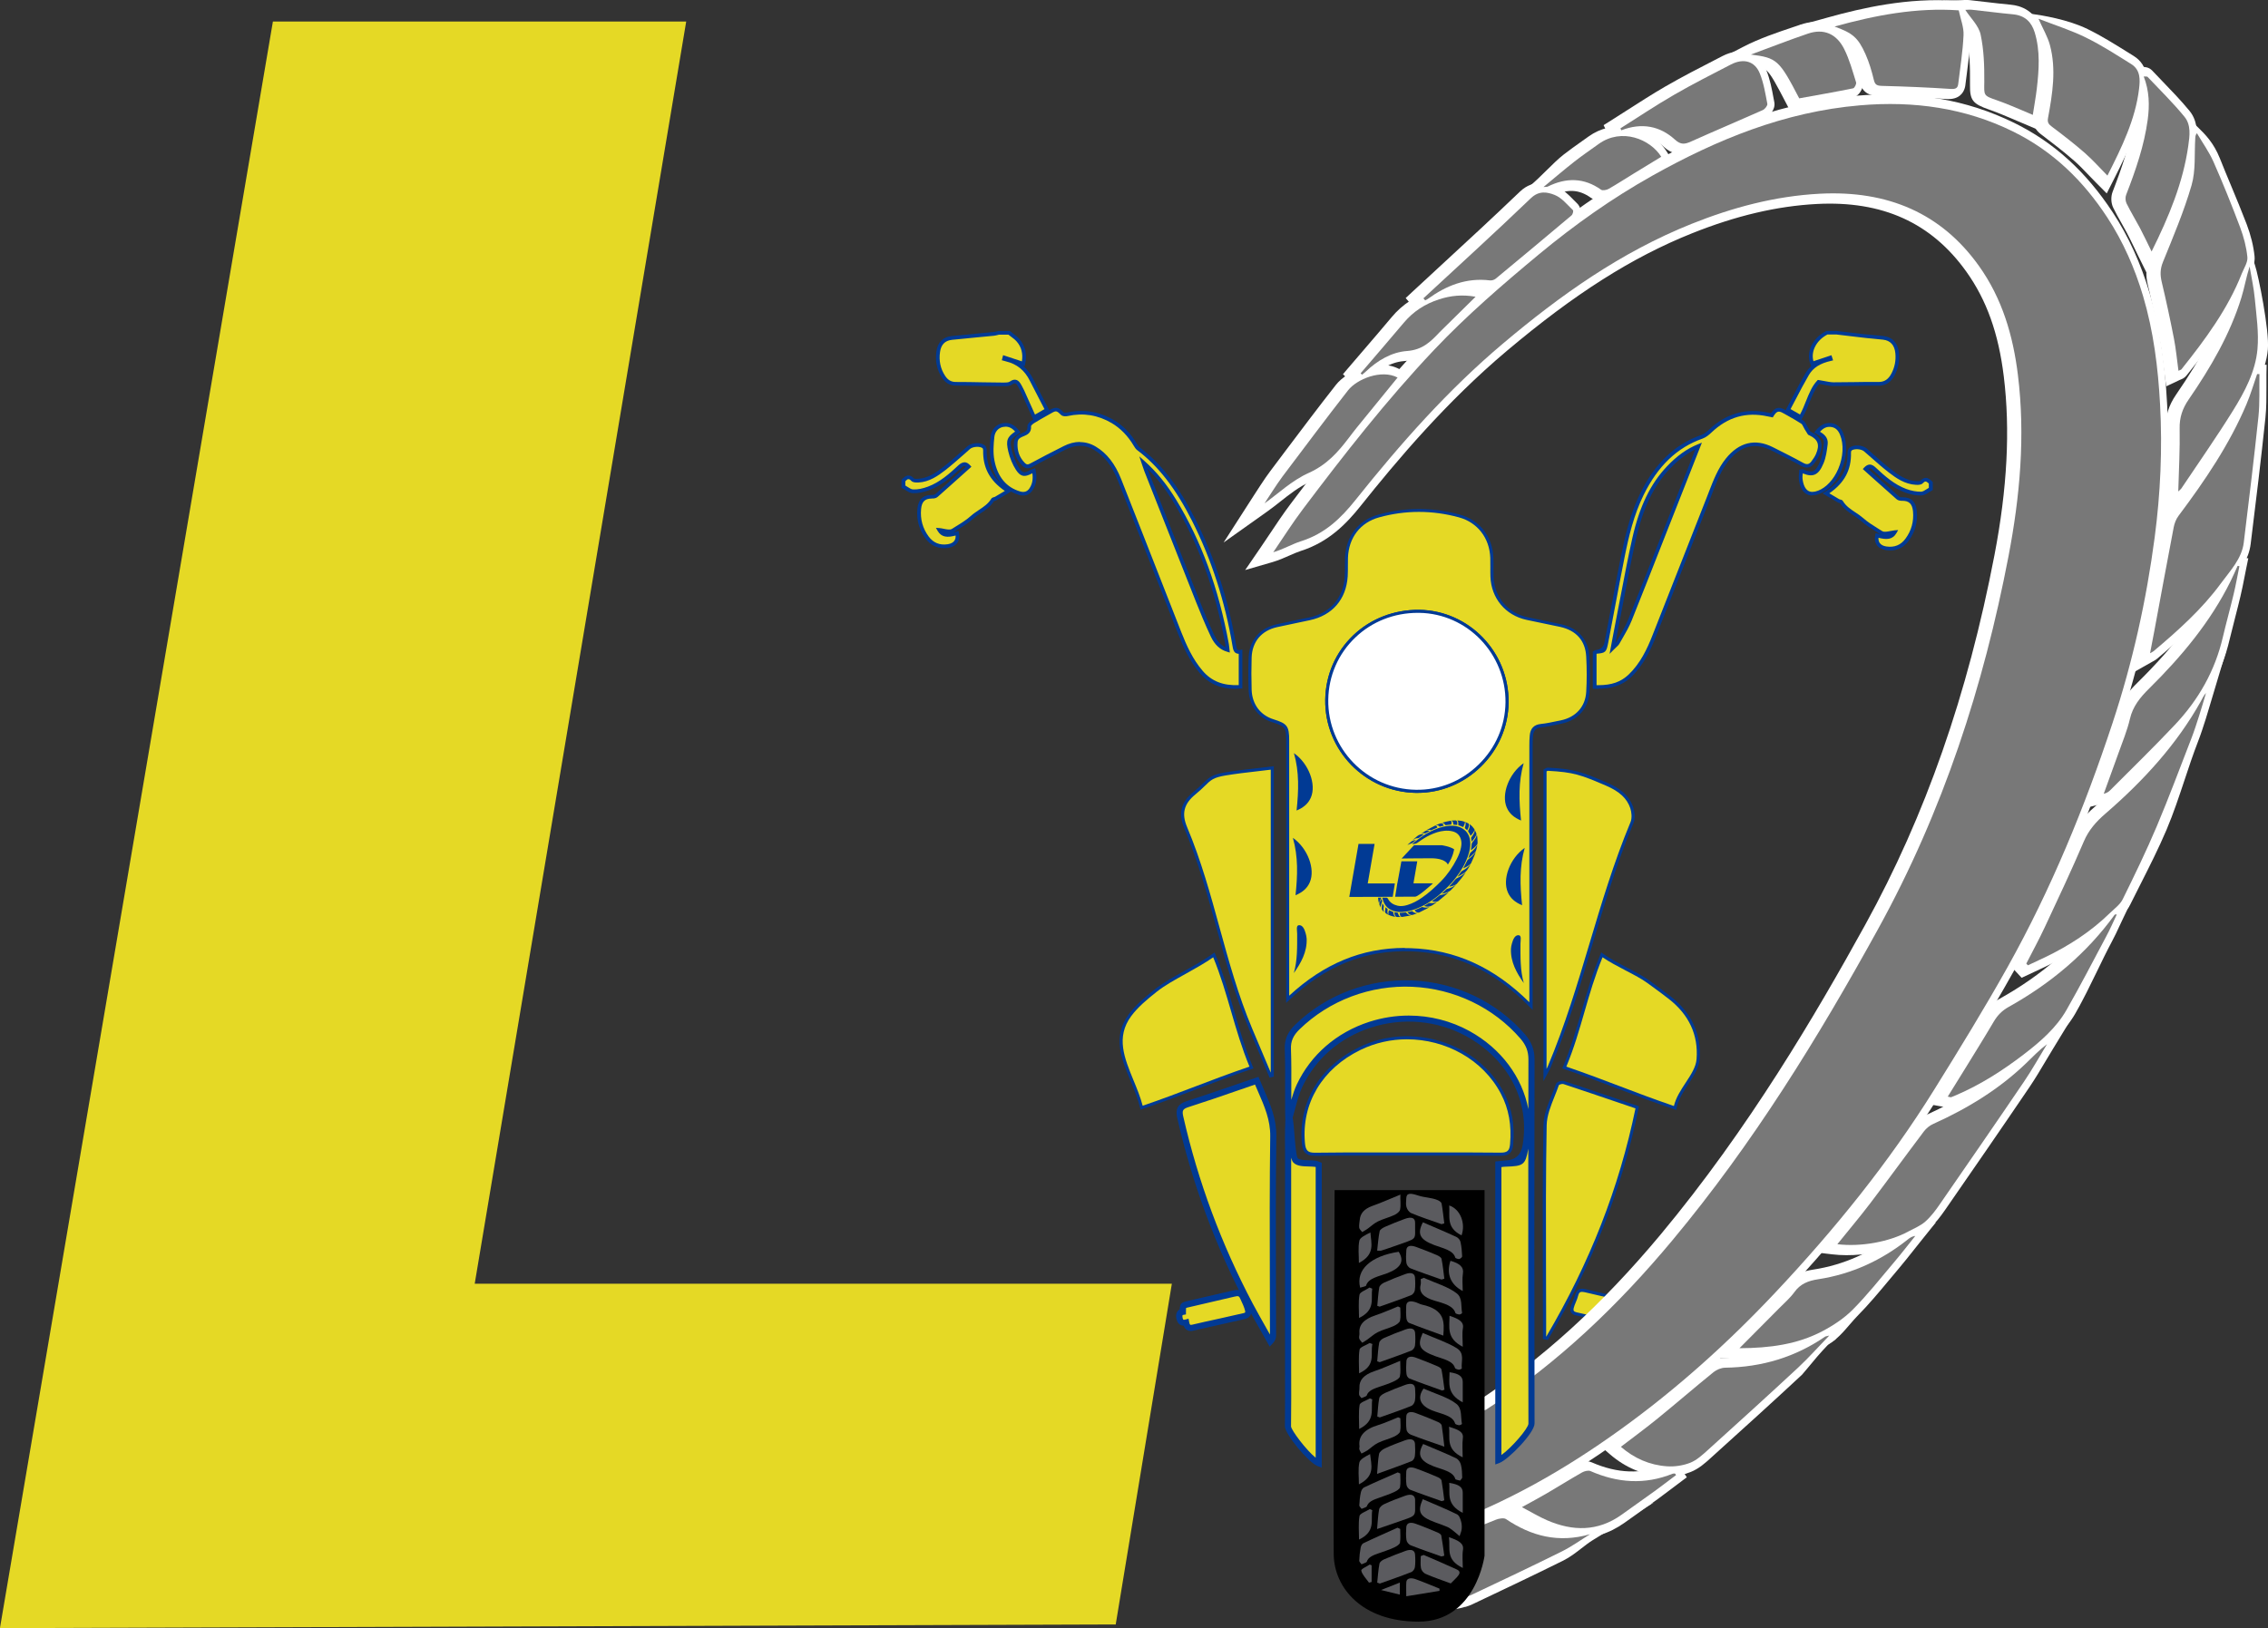 <?xml version="1.0" encoding="UTF-8"?>
<svg id="Layer_2" xmlns="http://www.w3.org/2000/svg" viewBox="0 0 344.23 247.19">
  <rect x="0" y="0" width="344.23" height="247.19" fill="#333333" stroke="none"/>
  <defs>
    <style>
      .cls-1 {
        fill: #fff;
      }

      .cls-2 {
        fill: #5b5b5f;
      }

      .cls-3 {
        fill: #e5d925;
      }

      .cls-4 {
        fill: #787878;
      }

      .cls-5 {
        fill: #013a94;
      }
    </style>
  </defs>
  <g id="Capa_1">
    <g id="_x33_ZyaMT">
      <g>
        <g>
          <path class="cls-3" d="M232.36,152.73c-5.19-5.31-11.13-8.32-18.29-8.54-7.09-.22-13.18,2.37-18.62,7.54,0-1.72,0-3.07,0-4.42,0-11.62,0-23.24,0-34.87,0-2.08-.23-2.38-2.22-3-2.09-.65-3.4-2.37-3.48-4.69-.06-1.64-.06-3.28,0-4.92.09-2.51,1.6-4.3,4.05-4.84,1.65-.37,3.3-.69,4.96-1.04,3.33-.71,5.36-3.03,5.59-6.43.06-.94,0-1.89.04-2.83.11-3.13,1.89-5.53,4.91-6.36,4.06-1.11,8.16-1.1,12.22,0,2.96.81,4.82,3.31,4.94,6.37.04.94-.01,1.89.02,2.83.12,3.19,2.17,5.67,5.28,6.35,1.7.37,3.41.69,5.1,1.06,2.55.56,4.02,2.19,4.16,4.75.09,1.78.1,3.58,0,5.36-.14,2.37-1.71,4.06-4.04,4.53-1.02.21-2.04.46-3.08.56-.99.1-1.39.64-1.46,1.54-.04.49-.05.99-.05,1.49,0,12.66,0,25.32,0,37.98,0,.52,0,1.05,0,1.57ZM214.89,120.13c7.47.12,13.76-6.01,13.85-13.49.09-7.48-5.92-13.72-13.32-13.84-7.71-.12-13.93,5.81-14.05,13.39-.12,7.62,5.88,13.81,13.52,13.94Z"/>
          <path class="cls-5" d="M232.59,153.3l-.4-.41c-5.37-5.49-11.3-8.26-18.13-8.47-6.9-.2-12.94,2.23-18.46,7.47l-.39.37v-39.82c0-1.98-.15-2.18-2.05-2.77-2.2-.69-3.56-2.52-3.65-4.9-.06-1.69-.06-3.35,0-4.93.09-2.6,1.67-4.49,4.23-5.06,1.04-.23,2.07-.45,3.11-.66.62-.13,1.23-.25,1.85-.38,3.22-.68,5.18-2.95,5.4-6.22.03-.53.03-1.07.03-1.59,0-.41,0-.82.01-1.23.12-3.28,2.02-5.74,5.08-6.58,4.08-1.12,8.23-1.12,12.34,0,3.03.83,4.99,3.35,5.11,6.59.02.48.01.95.01,1.43,0,.47,0,.94.01,1.41.11,3.07,2.11,5.48,5.1,6.14.85.19,1.71.36,2.57.54.85.17,1.69.34,2.54.53,2.66.58,4.2,2.35,4.34,4.96.09,1.85.09,3.66,0,5.39-.14,2.42-1.76,4.24-4.22,4.75l-.63.13c-.8.17-1.63.35-2.46.43-.82.08-1.18.47-1.26,1.32-.04.49-.05.97-.05,1.47v40.12ZM213.23,143.94c.28,0,.56,0,.84.01,6.79.21,12.7,2.9,18.05,8.21v-38.99c0-.49.01-1,.06-1.51.09-1.07.64-1.64,1.67-1.75.81-.08,1.62-.25,2.41-.42l.64-.13c2.28-.47,3.72-2.08,3.85-4.32.1-1.71.1-3.51,0-5.34-.12-2.42-1.5-3.99-3.97-4.53-.84-.18-1.68-.35-2.53-.53-.86-.17-1.72-.35-2.58-.54-3.2-.7-5.34-3.28-5.46-6.57-.02-.47-.01-.95-.01-1.43,0-.47,0-.94-.01-1.4-.11-3.03-1.94-5.39-4.77-6.16-4.03-1.1-8.1-1.1-12.09,0-2.86.78-4.63,3.08-4.74,6.14-.01.4-.01.81-.01,1.21,0,.53,0,1.08-.03,1.62-.23,3.49-2.33,5.92-5.77,6.65-.62.13-1.23.26-1.85.39-1.04.21-2.07.43-3.1.66-2.37.53-3.78,2.21-3.86,4.62-.05,1.57-.05,3.22,0,4.9.08,2.18,1.32,3.85,3.32,4.47,2.09.65,2.38,1.04,2.38,3.22v38.74c5.28-4.87,11.03-7.25,17.55-7.25ZM215.12,120.37c-.08,0-.15,0-.23,0-7.7-.13-13.87-6.48-13.75-14.17.06-3.73,1.57-7.19,4.25-9.75,2.68-2.56,6.26-3.91,10.03-3.87,7.56.12,13.64,6.43,13.55,14.07-.04,3.69-1.54,7.15-4.23,9.77-2.63,2.55-6.04,3.95-9.63,3.95ZM215.18,93.04c-3.58,0-6.94,1.32-9.47,3.74-2.59,2.47-4.05,5.81-4.11,9.42-.12,7.43,5.85,13.58,13.29,13.7h0c3.55.07,6.93-1.3,9.52-3.82,2.6-2.53,4.05-5.88,4.09-9.44.08-7.38-5.79-13.49-13.09-13.6-.08,0-.15,0-.23,0Z"/>
        </g>
        <g>
          <path class="cls-3" d="M213.62,175.21c-4.66,0-9.33-.05-13.99.03-1.32.02-1.7-.48-1.81-1.69-.54-6.07,2.67-11.49,8.58-14.36,7.85-3.82,17.71-.73,21.63,6.78,1.28,2.45,1.65,5.05,1.4,7.79-.1,1.11-.53,1.5-1.68,1.48-4.71-.06-9.42-.02-14.14-.03Z"/>
          <path class="cls-5" d="M199.55,175.47c-1.49,0-1.86-.73-1.96-1.91-.55-6.22,2.7-11.67,8.71-14.59,7.93-3.86,17.98-.71,21.94,6.88,1.23,2.36,1.7,4.95,1.43,7.92-.11,1.22-.63,1.7-1.85,1.7h-.06c-3.4-.04-6.85-.04-10.2-.03-1.31,0-2.62,0-3.94,0h0c-1.22,0-2.45,0-3.67,0-3.38-.01-6.88-.02-10.31.04-.03,0-.05,0-.08,0ZM213.56,157.78c-2.4,0-4.81.52-7.06,1.61-5.82,2.83-8.98,8.12-8.44,14.13.1,1.14.44,1.48,1.48,1.48.03,0,.06,0,.08,0,3.44-.05,6.94-.05,10.32-.04,1.35,0,2.7.01,4.05,0,1.19,0,2.37,0,3.56,0,3.34,0,6.8-.01,10.2.03,1.03,0,1.35-.28,1.44-1.27.26-2.88-.19-5.39-1.38-7.66-2.73-5.23-8.43-8.28-14.27-8.28Z"/>
        </g>
        <g>
          <path class="cls-3" d="M193.1,116.58v46.68c-.09.02-.18.05-.27.07-.99-2.36-1.99-4.71-2.98-7.07-4.29-10.2-5.61-20.41-9.9-30.62-.9-2.15-.51-3.73,1.34-5.24,2.24-1.82,1.98-2.47,4.73-2.93,2.29-.38,4.61-.59,7.08-.9Z"/>
          <path class="cls-5" d="M192.69,163.6l-3.06-7.25c-2.15-5.12-3.58-10.32-4.96-15.35-1.38-5.01-2.8-10.18-4.93-15.27-.94-2.25-.51-3.95,1.41-5.51.64-.52,1.08-.95,1.43-1.29.92-.9,1.38-1.35,3.41-1.68,1.58-.26,3.15-.44,4.82-.63.75-.09,1.5-.17,2.27-.27l.26-.03v47.12l-.65.16ZM192.87,116.85c-.68.08-1.35.16-2.02.24-1.66.19-3.22.37-4.79.63-1.89.31-2.29.7-3.16,1.56-.36.35-.81.79-1.46,1.32-1.75,1.43-2.13,2.91-1.27,4.96,2.15,5.11,3.57,10.31,4.95,15.33,1.38,5.01,2.8,10.2,4.94,15.29l2.81,6.66v-45.98Z"/>
        </g>
        <g>
          <path class="cls-3" d="M234.49,163.2v-46.25c.17-.08.3-.2.42-.19,4.08.22,5.14.65,8.94,2.28,1.68.72,3.19,1.73,3.8,3.56.23.69.31,1.62.04,2.26-5.14,12.37-7.36,24.72-12.55,37.08-.13.3-.3.58-.65,1.25Z"/>
          <path class="cls-5" d="M234.26,164.16v-47.34l.13-.06s.09-.05.14-.08c.11-.07.24-.13.4-.14,4.04.22,5.12.62,9.02,2.3,1.35.58,3.22,1.59,3.93,3.7.21.64.35,1.66.03,2.43-2.54,6.11-4.39,12.33-6.19,18.34-1.83,6.14-3.73,12.49-6.36,18.74-.08.19-.18.38-.33.66-.09.16-.19.36-.33.61l-.44.84ZM234.73,117.1v45.18c.08-.16.15-.28.2-.41,2.62-6.23,4.51-12.56,6.34-18.69,1.8-6.02,3.66-12.25,6.21-18.38.25-.61.16-1.49-.04-2.1-.5-1.49-1.63-2.54-3.67-3.42-3.85-1.65-4.9-2.05-8.87-2.26-.02,0-.09.04-.13.07-.01,0-.03.02-.04.02Z"/>
        </g>
        <g>
          <path class="cls-3" d="M190.75,164.07c1.17,2.85,2.55,5.34,2.51,8.46-.15,10.07-.04,20.15-.04,30.23,0,.27-.06.55-.41.91-1.03-1.84-2.09-3.65-3.07-5.51-4.79-9.04-8.33-18.54-10.6-28.52-.27-1.19,0-1.66,1.15-2.02,3.44-1.1,6.85-2.31,10.47-3.55Z"/>
          <path class="cls-5" d="M192.71,204.44l-.31-.55c-.32-.58-.65-1.16-.98-1.74-.71-1.25-1.42-2.51-2.1-3.78-4.81-9.08-8.38-18.71-10.64-28.64-.32-1.41.09-2.13,1.46-2.57,2.47-.79,4.9-1.63,7.46-2.51l3.41-1.17.17.41c.21.51.43,1.01.64,1.5,1,2.3,1.94,4.48,1.9,7.14-.1,7.15-.08,14.42-.06,21.46,0,2.92.02,5.84.02,8.76,0,.47-.16.84-.54,1.23l-.44.46ZM190.49,164.65l-2.58.89c-2.57.89-5,1.73-7.48,2.52-.92.29-1.05.53-.83,1.47,2.24,9.84,5.79,19.4,10.55,28.4.67,1.26,1.38,2.51,2.08,3.75.17.31.35.61.52.92,0-2.87,0-5.74-.02-8.61-.02-7.04-.04-14.32.06-21.47.04-2.46-.87-4.55-1.83-6.76-.16-.37-.32-.74-.48-1.11Z"/>
        </g>
        <g>
          <path class="cls-3" d="M234.42,203.1c0-.83,0-1.66,0-2.49,0-9.93-.11-19.87.09-29.8.04-2.07,1.18-4.13,1.87-6.17.07-.19.69-.38.96-.29,3.67,1.21,7.33,2.47,11.16,3.77-2.56,12.55-7.24,24.14-13.68,35.05-.13-.02-.26-.05-.39-.07Z"/>
          <path class="cls-5" d="M234.93,203.43l-.75-.14v-2.69c0-2.62,0-5.24-.02-7.86-.02-7.19-.04-14.63.1-21.94.03-1.53.64-3.06,1.24-4.53.22-.56.46-1.14.65-1.71.12-.36.91-.55,1.25-.44,2.92.96,5.78,1.94,8.82,2.97l2.54.86-.04.2c-2.5,12.23-6.98,23.72-13.71,35.13l-.08.14ZM234.66,202.9h.04c6.62-11.24,11.05-22.58,13.53-34.63l-2.15-.73c-3.03-1.03-5.9-2.01-8.81-2.97-.17-.05-.6.08-.67.17-.19.56-.42,1.14-.65,1.71-.58,1.44-1.17,2.92-1.2,4.37-.14,7.31-.12,14.74-.1,21.93,0,2.62.02,5.24.02,7.86v2.3Z"/>
        </g>
        <g>
          <path class="cls-3" d="M254.24,168.21c-6.45-2.2-10.49-3.99-16.82-6.15,2.41-5.73,3.27-11.31,5.71-17.11,1.97,1.45,5.28,2.78,7.1,4.12,1.08.79,2.16,1.58,3.21,2.4,3.03,2.36,4.59,5.51,4.3,9.32-.19,2.49-2.97,4.65-3.49,7.42Z"/>
          <path class="cls-5" d="M254.42,168.52l-.25-.09c-3.24-1.1-5.91-2.12-8.49-3.1-2.55-.97-5.18-1.97-8.33-3.05l-.24-.08.1-.23c1.2-2.84,2.02-5.71,2.83-8.48.81-2.81,1.65-5.71,2.88-8.63l.11-.27.24.17c.99.73,2.34,1.43,3.64,2.12,1.31.69,2.55,1.33,3.45,2l.67.49c.84.62,1.71,1.26,2.55,1.91,3.16,2.46,4.67,5.75,4.38,9.52-.1,1.34-.89,2.54-1.72,3.81-.75,1.14-1.53,2.33-1.77,3.63l-.05.26ZM237.73,161.93c3.05,1.05,5.62,2.02,8.11,2.97,2.51.96,5.1,1.94,8.22,3.01.31-1.29,1.06-2.43,1.79-3.54.8-1.22,1.56-2.37,1.65-3.59.28-3.65-1.14-6.72-4.21-9.12-.83-.65-1.7-1.29-2.54-1.9l-.67-.49c-.88-.65-2.1-1.29-3.39-1.96-1.22-.64-2.48-1.3-3.46-1.98-1.16,2.81-1.97,5.6-2.75,8.31-.78,2.71-1.59,5.51-2.75,8.3Z"/>
        </g>
        <g>
          <path class="cls-3" d="M184.24,144.97c2.42,5.75,3.27,11.3,5.71,17.1-6.3,2.15-10.38,3.95-16.68,6.1-1.21-4.95-5.14-9.43-1.78-14.01,1.06-1.45,2.52-2.65,3.94-3.78,2.29-1.82,6.18-3.48,8.82-5.41Z"/>
          <path class="cls-5" d="M173.11,168.47l-.06-.25c-.34-1.39-.9-2.76-1.45-4.09-1.43-3.46-2.77-6.73-.3-10.12,1.06-1.45,2.49-2.64,3.98-3.82,1.2-.96,2.8-1.85,4.49-2.79,1.51-.84,3.08-1.71,4.33-2.63l.24-.17.11.27c1.21,2.88,2.05,5.76,2.85,8.55.81,2.78,1.64,5.66,2.86,8.55l.1.23-.24.08c-3.15,1.07-5.78,2.08-8.33,3.05-2.55.97-5.19,1.98-8.35,3.06l-.24.08ZM184.14,145.33c-1.23.87-2.71,1.69-4.14,2.49-1.68.93-3.26,1.81-4.43,2.74-1.47,1.17-2.87,2.33-3.9,3.73-2.32,3.17-1.02,6.33.35,9.67.52,1.26,1.06,2.57,1.41,3.91,3.04-1.04,5.61-2.02,8.1-2.97,2.49-.95,5.06-1.93,8.11-2.97-1.17-2.84-1.99-5.65-2.78-8.37-.78-2.68-1.58-5.45-2.72-8.22Z"/>
        </g>
        <g>
          <path class="cls-1" d="M214.89,120.13c-7.64-.13-13.64-6.31-13.52-13.94.12-7.58,6.34-13.51,14.05-13.39,7.4.12,13.41,6.36,13.32,13.84-.09,7.48-6.38,13.61-13.85,13.49Z"/>
          <path class="cls-5" d="M215.12,120.37c-.08,0-.15,0-.23,0-7.7-.13-13.87-6.48-13.75-14.17.06-3.73,1.57-7.19,4.25-9.75,2.68-2.56,6.26-3.91,10.03-3.87,7.56.12,13.64,6.43,13.55,14.07-.04,3.69-1.54,7.15-4.23,9.77-2.63,2.55-6.04,3.95-9.63,3.95ZM215.18,93.04c-3.58,0-6.94,1.32-9.47,3.74-2.59,2.47-4.05,5.81-4.11,9.42-.12,7.43,5.85,13.58,13.29,13.7h0c3.55.07,6.93-1.3,9.52-3.82,2.6-2.53,4.05-5.88,4.09-9.44.08-7.38-5.79-13.49-13.09-13.6-.08,0-.15,0-.23,0Z"/>
        </g>
        <g>
          <path class="cls-3" d="M180.01,200.75c-.64.17-.9-.12-1.01-.68-.09-.5.05-.86.51-.94.02-1.07.06-.96,1.1-1.21,2.21-.51,4.41-1.03,6.62-1.54.76-.18,1.14-.1,1.45.65.28.57.58,1.23.74,1.86.12.5-.06.79-.56.91-2.42.56-5.44,1.2-7.86,1.77-.66.15-.89-.24-.99-.82Z"/>
          <path class="cls-5" d="M180.73,202.06c-.23,0-.43-.06-.61-.17-.24-.16-.38-.39-.46-.63-.21,0-.4-.06-.57-.16-.28-.18-.46-.49-.55-.95-.08-.42-.02-.78.16-1.05.07-.1.18-.22.35-.31.05-.88.26-1.07,1.17-1.27l6.9-1.6c.88-.2,1.55-.12,1.98.93.29.6.6,1.27.76,1.93.09.37.05.69-.11.95-.16.26-.43.43-.81.52-1.12.26-2.38.54-3.64.82-1.46.32-2.92.65-4.21.95-.13.03-.26.05-.37.05ZM180.39,200.17l.09.5c.06.35.14.43.17.45.04.03.13.02.25,0,1.3-.31,2.77-.63,4.23-.95,1.26-.28,2.51-.56,3.63-.82.14-.03.21-.08.22-.1s.02-.11,0-.24c-.14-.57-.42-1.18-.7-1.76-.2-.48-.29-.55-.92-.4l-6.91,1.61c-.18.04-.39.08-.44.12,0,.04,0,.39-.01.58v.39s-.39.07-.39.07c-.04,0-.1.02-.12.05-.03.04-.05.16-.01.34.05.28.12.33.13.34,0,0,.08.04.3-.02l.49-.13Z"/>
        </g>
        <g>
          <path class="cls-3" d="M247.88,200.33c.64.17.9-.12,1.01-.68.09-.5-.09-.75-.56-.83q-.02-1.07-1.06-1.32c-2.21-.51-4.41-1.03-6.62-1.54-.76-.18-1.18-.06-1.36.69-.15.63-.52,1.26-.68,1.89-.12.5.06.79.56.91,2.42.56,5.3,1.13,7.71,1.7.66.15.89-.24.99-.82Z"/>
          <path class="cls-5" d="M247.16,201.42c-.1,0-.21-.01-.32-.04-1.26-.3-2.67-.6-4.04-.89-1.26-.27-2.52-.54-3.68-.81-.31-.07-.53-.21-.66-.42-.13-.2-.15-.47-.08-.78.08-.33.22-.66.35-.98.13-.32.26-.62.33-.91.25-1.03.97-1.02,1.64-.86,1.47.34,2.94.68,4.41,1.03l2.21.51c1.09.25,1.21.34,1.24,1.36.2.06.35.16.45.31.13.19.17.44.11.75-.07.4-.22.66-.45.8-.17.11-.36.15-.61.11-.07.25-.18.52-.42.68-.14.09-.3.13-.48.13ZM240.13,196.12c-.35,0-.51.17-.6.58-.08.33-.22.67-.35.98-.13.31-.26.61-.33.91-.04.19-.04.33.02.42.06.09.18.16.37.21,1.15.27,2.41.54,3.67.81,1.37.29,2.78.6,4.05.89.19.05.33.04.43-.03.13-.08.21-.28.27-.6l.04-.25.25.07c.22.06.38.06.48-.01.11-.07.19-.23.24-.49.03-.18.02-.32-.03-.4-.05-.08-.17-.13-.33-.16l-.19-.03v-.19q-.02-.89-.88-1.09l-2.21-.51c-1.47-.34-2.94-.69-4.41-1.03-.19-.04-.35-.07-.48-.07Z"/>
        </g>
      </g>
    </g>
    <g>
      <g>
        <path class="cls-3" d="M137.1,72.94c.43-.44.83-.73,1.39-.13.17.19.58.18.87.16,1.51-.08,2.76-.91,3.93-1.82,1.29-1,2.5-2.13,3.75-3.2.52-.45,1.75-.53,2.27-.1.12.1.18.35.18.53-.07,2.8,1.21,4.7,3.54,6.18-.7.42-1.29.78-1.89,1.13-.14.08-.38.07-.45.19-.77,1.27-2.11,1.73-3.13,2.65-.87.78-1.94,1.38-2.93,2.01-.52.33-1.42-.04-2.06-.08.46.8,1.16.96,2.72.49.23,1.03-.27,1.78-1.36,1.95-1.26.19-2.37-.18-3.18-1.28-.93-1.26-1.35-2.72-1.2-4.35.12-1.3.74-1.87,1.94-1.85.22,0,.49-.03.65-.17,1.64-1.44,3.27-2.91,4.92-4.39-.48-.52-.87-.48-1.35-.02-1.44,1.35-2.93,2.65-4.75,3.33-.75.28-1.57.45-2.35.44-.49,0-.98-.46-1.46-.71,0-.31,0-.62,0-.93Z"/>
        <path class="cls-5" d="M143.29,83.22c-1.13,0-2.09-.49-2.8-1.44-.99-1.34-1.41-2.87-1.25-4.54.13-1.41.84-2.1,2.16-2.1.03,0,.06,0,.09,0,.19,0,.36-.04.44-.1,1.29-1.14,2.58-2.29,3.87-3.45l.81-.73c-.09-.06-.17-.09-.24-.1-.17-.02-.3.09-.5.28-1.42,1.33-2.96,2.69-4.85,3.38-.84.31-1.68.48-2.45.45-.42,0-.79-.25-1.16-.48-.14-.09-.29-.18-.43-.26l-.15-.08v-1.22l.08-.08c.26-.27.58-.56.98-.56,0,0,0,0,.01,0,.28,0,.54.15.8.43.03.04.18.1.65.07,1.49-.08,2.73-.95,3.78-1.77.92-.71,1.82-1.51,2.68-2.27.35-.31.7-.62,1.05-.92.59-.52,1.97-.66,2.63-.1.19.16.28.5.27.75-.06,2.54,1.02,4.42,3.41,5.94l.38.24-.93.56c-.48.29-.91.55-1.36.81-.09.05-.19.08-.28.1-.04,0-.09.02-.11.03-.49.83-1.25,1.34-1.99,1.83-.41.27-.8.53-1.15.85-.71.64-1.54,1.15-2.34,1.64-.21.13-.42.26-.63.39-.02.01-.04.03-.06.04.15-.04.31-.08.48-.13l.29-.09.07.29c.13.58.05,1.11-.22,1.51-.28.41-.76.68-1.38.78-.22.03-.44.05-.65.05ZM141.4,75.69c-1.02,0-1.5.48-1.6,1.6-.14,1.53.24,2.93,1.15,4.16.71.96,1.68,1.36,2.91,1.17.46-.07.81-.26,1-.54.14-.21.2-.47.18-.78-1.22.33-2.15.3-2.73-.71l-.26-.46.52.04c.2.01.43.06.67.11.45.09.95.19,1.23.02.21-.13.42-.27.64-.4.78-.48,1.59-.98,2.26-1.59.38-.34.81-.62,1.22-.9.72-.48,1.4-.93,1.86-1.69.1-.17.29-.21.42-.25.05-.01.11-.03.13-.04.44-.25.88-.52,1.35-.8l.16-.1c-2.31-1.59-3.35-3.56-3.29-6.17,0-.13-.05-.28-.08-.31-.39-.33-1.47-.27-1.9.1-.35.3-.7.61-1.04.92-.88.77-1.78,1.57-2.71,2.3-1.11.86-2.44,1.8-4.09,1.88-.43.02-.85,0-1.09-.25-.15-.17-.29-.25-.4-.25-.16-.04-.33.14-.5.31v.65c.11.06.22.13.32.2.31.2.6.39.86.39.7.04,1.47-.13,2.25-.42,1.79-.66,3.28-1.97,4.66-3.27.33-.3.62-.41.91-.43.29.01.56.16.84.47l.19.21-1.25,1.12c-1.3,1.16-2.58,2.32-3.88,3.46-.25.22-.62.25-.84.24h-.05Z"/>
      </g>
      <g>
        <path class="cls-3" d="M153.17,50.52c.46.38.99.71,1.38,1.17.87,1.02,1.06,2.25.77,3.54-.99-.32-1.92-.63-2.86-.94-.02.07-.04.14-.06.21.13.04.25.07.38.1,1.69.4,2.96,1.41,3.8,3.09.75,1.5,1.53,2.97,2.34,4.54-.65.38-1.27.73-1.94,1.12-.61-1.35-1.18-2.65-1.77-3.95-.11-.25-.25-.5-.38-.74-.33-.61-.68-1.02-1.4-.5-.29.2-.73.2-1.1.2-2.42-.02-4.83-.08-7.25-.09-.82,0-1.4-.36-1.86-1.06-.76-1.16-1.01-2.45-.81-3.84.18-1.26.89-1.94,2.08-2.07,2.12-.22,4.24-.41,6.37-.62.26-.03.51-.1.76-.16.52,0,1.04,0,1.56,0Z"/>
        <path class="cls-5" d="M156.84,63.74l-.62-1.4c-.43-.96-.85-1.89-1.27-2.83-.1-.23-.22-.44-.34-.66-.18-.32-.35-.6-.54-.64-.11-.02-.28.03-.48.17-.36.26-.86.26-1.26.25-1.05,0-2.11-.02-3.16-.04-1.36-.02-2.73-.04-4.09-.05-.89,0-1.57-.39-2.1-1.19-.78-1.19-1.07-2.55-.85-4.03.2-1.37,1-2.17,2.32-2.3,1.22-.12,2.43-.24,3.65-.36.91-.09,1.81-.17,2.72-.26.16-.02.32-.06.48-.09.09-.02.17-.04.25-.06h1.72s.08.06.08.06c.14.12.29.23.44.34.34.26.68.52.97.86.87,1.02,1.16,2.33.83,3.78l-.07.3-.3-.1c.65.54,1.19,1.23,1.61,2.08.51,1.03,1.04,2.04,1.58,3.08l.88,1.69-2.44,1.41ZM154,57.64c.06,0,.13,0,.19.02.41.09.66.47.87.86.16.29.28.52.39.76.42.94.84,1.87,1.27,2.83l.37.83,1.44-.83-.63-1.21c-.54-1.04-1.07-2.06-1.59-3.09-.79-1.59-1.97-2.55-3.61-2.94-.09-.02-.19-.05-.28-.08l-.37-.1.2-.77,2.85.94c.19-1.16-.07-2.17-.77-2.99-.25-.29-.56-.53-.89-.77-.13-.1-.25-.19-.38-.29h-1.46s-.1.03-.18.05c-.19.04-.37.09-.55.11-.91.09-1.81.18-2.72.26-1.21.12-2.43.23-3.64.36-1.07.11-1.67.71-1.83,1.83-.2,1.34.06,2.57.77,3.64.42.64.92.93,1.63.93,1.37,0,2.73.02,4.1.05,1.05.02,2.1.03,3.15.04.33,0,.72,0,.94-.15.27-.19.51-.29.75-.29Z"/>
      </g>
      <g>
        <path class="cls-3" d="M278.71,50.52c1.27.15,2.53.31,3.8.45,1.11.12,2.22.21,3.32.33,1.23.14,1.98.94,2.11,2.3.11,1.14-.09,2.22-.61,3.22-.49.94-1.18,1.47-2.24,1.46-2.27-.03-4.54.07-6.82.05-.69,0-1.37-.2-2.27-.34-1.26,1.32-1.63,3.51-2.7,5.32-.62-.36-1.24-.71-1.93-1.1.98-1.85,1.88-3.67,2.9-5.4.81-1.38,2.14-1.97,3.57-2.29-.02-.07-.05-.14-.07-.22-.91.3-1.81.61-2.73.91-.67-1.69.27-3.7,2.24-4.69.47,0,.95,0,1.42,0Z"/>
        <path class="cls-5" d="M273.4,63.69l-2.4-1.38.13-.24c.3-.56.59-1.12.88-1.68.68-1.3,1.31-2.52,2.02-3.73.27-.46.58-.83.93-1.13l-.07.03-.1-.25c-.72-1.83.29-4,2.37-5.04l.13-.03h1.45s1.19.14,1.19.14c.87.1,1.74.21,2.61.31.54.06,1.09.11,1.63.16.56.05,1.13.11,1.69.17,1.37.15,2.21,1.06,2.36,2.55.12,1.19-.1,2.33-.64,3.38-.56,1.08-1.36,1.61-2.45,1.61h-.04c-1.19-.02-2.41,0-3.59.02-1.08.02-2.15.03-3.22.03-.48,0-.95-.09-1.49-.2-.21-.04-.44-.08-.68-.12-.65.74-1.05,1.75-1.48,2.81-.31.79-.64,1.6-1.08,2.36l-.14.24ZM271.75,62.1l1.45.83c.36-.65.64-1.36.91-2.04.47-1.17.91-2.27,1.69-3.1l.1-.11.15.02c.3.05.58.1.85.15.51.1.95.18,1.38.19,1.06,0,2.14-.01,3.21-.03,1.18-.02,2.4-.04,3.61-.02h.03c.88,0,1.49-.4,1.96-1.31.49-.95.69-1.98.58-3.06-.12-1.22-.76-1.93-1.86-2.05-.56-.06-1.12-.12-1.68-.17-.55-.05-1.1-.1-1.64-.17-.87-.1-1.74-.2-2.61-.31l-1.17-.14h-1.34c-1.68.87-2.56,2.57-2.13,4.06l2.73-.91.25.78-.29.07c-1.7.38-2.74,1.05-3.39,2.16-.7,1.2-1.34,2.42-2.01,3.71-.25.48-.5.96-.76,1.44Z"/>
      </g>
      <g>
        <path class="cls-3" d="M268.94,63.05c.56-.92,1.02-1.05,1.87-.57.92.53,1.86,1.02,2.75,1.61.27.18.4.62.6.94.15.24.29.49.45.73.04.05.13.07.19.1,1.4.68,1.74,1.65,1.08,3.18-.18.41-.45.79-.71,1.15-.45.61-.95.69-1.62.32-1.51-.84-3.06-1.61-4.61-2.39-2.58-1.3-4.88-.69-6.76,1.66-1.35,1.68-2.03,3.72-2.82,5.72-2.79,7.07-5.55,14.14-8.35,21.2-.87,2.2-1.92,4.28-3.61,5.89-1.55,1.48-3.4,1.77-5.37,1.69v-5.21c.11-.07.14-.11.18-.12,1.3-.11,1.33-.11,1.6-1.46.84-4.33,1.63-8.68,2.49-13.01.65-3.27,1.44-6.51,2.9-9.48,2.04-4.14,4.93-7.25,9.12-8.71.45-.16.87-.5,1.23-.85,2.55-2.43,5.48-3.25,8.79-2.53.19.04.37.08.59.12ZM257.82,67.7c-1.84.75-3.28,1.9-4.59,3.28-2.82,2.96-4.29,6.73-5.2,10.78-.87,3.84-1.56,7.73-2.32,11.6-.32,1.6-.61,3.21-.97,5.06.38-.39.66-.57.81-.84.64-1.14,1.35-2.26,1.84-3.48,2.33-5.81,4.61-11.64,6.9-17.47,1.16-2.94,2.32-5.87,3.52-8.93Z"/>
        <path class="cls-5" d="M242.62,104.58c-.21,0-.41,0-.6-.01h-.27v-5.64l.21-.14c.06-.04.13-.09.23-.1q1.13-.1,1.35-1.24c.36-1.84.71-3.68,1.05-5.53.47-2.5.94-4.99,1.44-7.48.63-3.14,1.41-6.48,2.92-9.55,2.24-4.56,5.28-7.46,9.28-8.86.43-.15.85-.52,1.13-.78,2.59-2.47,5.63-3.34,9.04-2.6l.4.08c.6-.89,1.22-1.03,2.14-.5.24.14.48.27.71.4.68.38,1.39.78,2.06,1.22.25.17.39.45.52.73.05.1.1.21.16.3l.13.21c.09.16.18.31.28.46.05.02.08.03.11.04,1.54.75,1.93,1.88,1.21,3.54-.19.44-.47.82-.74,1.19-.54.74-1.18.86-1.99.42-1.43-.8-2.93-1.55-4.37-2.27l-.22-.11c-2.43-1.22-4.59-.69-6.42,1.58-1.14,1.43-1.82,3.17-2.47,4.86l-.3.78c-1.21,3.06-2.41,6.12-3.61,9.18-1.58,4.01-3.15,8.02-4.73,12.02-.73,1.85-1.81,4.21-3.68,5.99-1.57,1.5-3.42,1.78-4.97,1.78ZM242.32,104.02c.09,0,.19,0,.28,0,2.03,0,3.43-.5,4.61-1.63,1.77-1.7,2.78-3.88,3.54-5.79,1.58-4,3.16-8.01,4.73-12.02,1.2-3.06,2.41-6.12,3.61-9.18l.3-.78c.67-1.73,1.36-3.52,2.56-5.01,1.99-2.47,4.44-3.07,7.11-1.73l.22.11c1.45.73,2.95,1.48,4.4,2.28.56.31.9.25,1.26-.24.26-.36.52-.72.68-1.1.6-1.38.32-2.2-.94-2.81-.11-.04-.22-.08-.3-.19-.11-.17-.22-.35-.33-.53l-.13-.21c-.07-.11-.13-.23-.19-.35-.1-.21-.21-.42-.33-.51-.65-.43-1.35-.82-2.02-1.2-.24-.13-.48-.27-.72-.4-.67-.38-.98-.37-1.49.47l-.1.17-.79-.16c-3.26-.71-6.05.1-8.53,2.46-.34.32-.8.72-1.33.91-3.86,1.35-6.79,4.15-8.96,8.57-1.48,3.01-2.26,6.3-2.88,9.41-.5,2.49-.97,4.98-1.44,7.48-.35,1.84-.7,3.69-1.05,5.53-.28,1.44-.4,1.56-1.77,1.68v4.78ZM244.3,99.26l.46-2.45c.23-1.23.45-2.37.67-3.51.22-1.1.43-2.2.64-3.3.52-2.73,1.06-5.55,1.68-8.3,1.08-4.81,2.76-8.28,5.27-10.91,1.52-1.6,3.01-2.66,4.68-3.34l.61-.25-5.63,14.29c-1.64,4.17-3.33,8.49-5.03,12.72-.38.95-.9,1.84-1.4,2.71-.15.27-.31.53-.46.8-.12.21-.29.37-.5.56-.11.1-.22.2-.35.34l-.64.65ZM257.31,68.23c-1.35.65-2.6,1.6-3.87,2.94-2.44,2.56-4.07,5.94-5.13,10.65-.62,2.74-1.16,5.56-1.68,8.29-.21,1.1-.42,2.21-.64,3.31-.23,1.14-.44,2.28-.67,3.51l-.13.69c.05-.06.1-.11.13-.17.15-.27.31-.54.46-.81.49-.85.99-1.72,1.36-2.64,1.7-4.23,3.4-8.54,5.03-12.72l5.14-13.04Z"/>
      </g>
      <g>
        <path class="cls-3" d="M188.29,98.96v5.32c-2.28.14-4.32-.34-5.95-2.24-1.49-1.73-2.45-3.8-3.3-5.95-3.04-7.76-6.08-15.53-9.14-23.27-.78-1.98-1.93-3.7-3.7-4.76-1.51-.9-3.1-.83-4.65-.04-1.7.86-3.39,1.72-5.06,2.63-.47.25-.81.19-1.15-.16-.88-.91-1.27-2.03-1.16-3.36.05-.63.44-.86.89-1.06.57-.25,1.23-.39,1.15-1.37-.02-.21.35-.53.6-.68.86-.54,1.75-1.02,2.64-1.53.84-.48,1.09-.4,1.8.31.15.15.51.15.76.1,2.42-.54,4.71-.18,6.88,1.1,1.42.84,2.55,2.04,3.43,3.52.13.21.26.45.45.59,3.71,2.78,6.29,6.63,8.43,10.86,3.02,5.99,5.04,12.39,6.17,19.12.1.58.21,1,.93.86ZM186.34,98.69c-.04-.37-.05-.63-.1-.88-1.43-7.78-3.89-15.11-7.92-21.74-1.3-2.14-2.8-4.1-4.79-5.87.19.54.29.9.43,1.25,2.6,6.59,5.19,13.19,7.8,19.77.72,1.8,1.46,3.6,2.29,5.34.46.96,1.12,1.79,2.29,2.13Z"/>
        <path class="cls-5" d="M187.58,104.58c-2.33,0-4.08-.76-5.45-2.36-1.59-1.85-2.58-4.08-3.34-6.03l-2.56-6.53c-2.19-5.58-4.38-11.17-6.58-16.74-.87-2.19-2.04-3.7-3.59-4.62-1.35-.81-2.83-.82-4.37-.03l-.21.11c-1.6.81-3.25,1.65-4.85,2.52-.57.31-1.05.24-1.49-.21-.94-.97-1.35-2.17-1.24-3.58.06-.78.58-1.08,1.06-1.29l.21-.09c.5-.21.82-.34.77-1-.04-.46.65-.9.73-.94.68-.42,1.37-.81,2.05-1.2l.59-.34c.99-.56,1.37-.42,2.14.36.04.04.26.07.5.02,2.49-.55,4.87-.17,7.08,1.13,1.42.83,2.6,2.05,3.53,3.62.12.21.24.4.37.5,3.27,2.45,5.97,5.93,8.51,10.96,2.96,5.86,5.04,12.32,6.19,19.2.05.27.1.53.21.61.09.06.27.05.39.02l.33-.07v5.92l-.26.02c-.25.02-.49.02-.73.02ZM163.92,67.12c.84,0,1.65.23,2.42.7,1.65.99,2.9,2.59,3.82,4.9,2.21,5.57,4.39,11.16,6.58,16.74l2.56,6.53c.75,1.9,1.71,4.09,3.25,5.87,1.34,1.56,3.09,2.25,5.46,2.15v-4.75c-.19,0-.35-.05-.48-.14-.3-.21-.38-.56-.45-.98-1.14-6.82-3.21-13.22-6.14-19.04-2.5-4.95-5.15-8.37-8.35-10.77-.22-.17-.37-.42-.51-.65-.89-1.51-2.02-2.66-3.35-3.45-2.09-1.23-4.33-1.59-6.67-1.07-.32.07-.78.07-1.02-.17-.65-.65-.76-.67-1.46-.27l-.6.34c-.67.38-1.37.77-2.03,1.18-.25.16-.45.37-.46.44.09,1.04-.6,1.33-1.11,1.54l-.2.08c-.46.21-.69.38-.73.83-.1,1.25.25,2.28,1.08,3.14.26.27.47.3.81.11,1.61-.88,3.26-1.72,4.86-2.53l.21-.11c.85-.43,1.68-.65,2.49-.65ZM186.66,99.07l-.4-.12c-1.08-.31-1.89-1.06-2.47-2.28-.88-1.86-1.65-3.76-2.29-5.36-2.03-5.11-4.04-10.22-6.06-15.33l-1.75-4.43c-.09-.24-.17-.48-.27-.78l-.5-1.49.79.71c1.84,1.65,3.38,3.53,4.84,5.94,3.8,6.25,6.41,13.39,7.96,21.83.03.17.05.34.07.56l.08.76ZM174.15,71.16c.02.06.05.12.07.18l1.75,4.43c2.01,5.11,4.03,10.23,6.06,15.33.63,1.6,1.4,3.48,2.28,5.33.44.92.99,1.51,1.72,1.84-.01-.15-.03-.29-.05-.42-1.54-8.37-4.12-15.45-7.89-21.64-1.22-2-2.48-3.63-3.93-5.06Z"/>
      </g>
      <g>
        <path class="cls-3" d="M154.49,65.6c-1.37.9-1.57,1.24-1.17,2.91.23.95.62,1.9,1.14,2.7.61.94,1.06.94,2.02.44.12-.06.25-.1.44-.17.22,1.06.13,2-.44,2.84-.43.64-1.05.77-1.72.57-2.3-.68-3.6-2.45-4.09-4.88-.23-1.18-.16-2.47-.02-3.68.1-.9.67-1.61,1.58-1.77.92-.16,1.66.21,2.27,1.06Z"/>
        <path class="cls-5" d="M155.3,75.24c-.2,0-.41-.03-.63-.1-2.27-.68-3.75-2.44-4.28-5.1-.25-1.26-.15-2.61-.03-3.77.12-1.07.81-1.84,1.81-2.02,1-.17,1.86.22,2.54,1.17l.17.24-.25.16c-1.26.83-1.42,1.05-1.05,2.61.23.94.62,1.86,1.1,2.61.52.8.8.79,1.66.34.09-.05.18-.08.3-.12l.48-.19.07.33c.25,1.21.09,2.21-.48,3.05-.35.51-.83.78-1.41.78ZM152.62,64.78c-.11,0-.23.01-.35.03-.74.13-1.26.72-1.35,1.53-.12,1.12-.22,2.42.02,3.6.49,2.48,1.8,4.05,3.89,4.67.61.18,1.08.03,1.41-.46.44-.65.58-1.39.45-2.3-.03.01-.06.03-.09.04-1.01.53-1.66.58-2.39-.54-.52-.8-.93-1.79-1.17-2.79-.41-1.73-.16-2.22,1.03-3.04-.43-.5-.91-.75-1.46-.75Z"/>
      </g>
      <g>
        <path class="cls-3" d="M275.79,65.61c.59-.73,1.21-1.17,2.06-1.1.81.07,1.34.55,1.67,1.35,1.27,3.09-.56,7.75-3.47,8.88-1.74.67-2.56-.37-2.75-2.08-.04-.35.04-.72.06-1.09.09-.01.16-.06.22-.03,1.52.65,2.2.41,2.92-1.32.36-.87.5-1.87.61-2.83.11-.94-.59-1.38-1.33-1.79Z"/>
        <path class="cls-5" d="M275.07,75.23c-.34,0-.66-.08-.93-.25-.62-.38-1-1.15-1.12-2.29-.03-.27,0-.54.03-.8.01-.11.03-.22.03-.34v-.22s.23-.04.23-.04c.13-.04.25-.06.37-.02.72.31,1.18.38,1.52.24.37-.15.69-.58,1.03-1.41.35-.84.49-1.82.59-2.75.09-.75-.44-1.1-1.19-1.51l-.29-.16.21-.26c.49-.61,1.2-1.29,2.3-1.2.88.08,1.52.59,1.91,1.52.66,1.6.56,3.72-.27,5.65-.75,1.75-1.98,3.06-3.36,3.59-.39.15-.75.22-1.08.22ZM273.62,71.86s0,.06-.01.1c-.03.24-.05.47-.03.68.1.94.4,1.59.86,1.87.38.23.89.22,1.51-.02,1.24-.48,2.35-1.68,3.05-3.29.77-1.8.87-3.75.27-5.21-.31-.75-.76-1.12-1.44-1.18-.6-.05-1.08.17-1.6.74.6.35,1.29.88,1.17,1.89-.11.93-.25,1.99-.63,2.9-.41.98-.81,1.49-1.34,1.71-.47.19-1.01.14-1.8-.18Z"/>
      </g>
      <g>
        <path class="cls-3" d="M293.05,73.29c-.43-.44-.83-.73-1.39-.13-.17.19-.58.18-.87.16-1.51-.08-2.76-.91-3.93-1.82-1.29-1-2.5-2.13-3.75-3.2-.52-.45-1.75-.53-2.27-.1-.12.1-.18.35-.18.53.07,2.8-1.21,4.7-3.54,6.18.7.42,1.29.78,1.89,1.13.14.08.38.07.45.19.77,1.27,2.11,1.73,3.13,2.65.87.78,1.94,1.38,2.93,2.01.52.33,1.42-.04,2.06-.08-.46.8-1.16.96-2.72.49-.23,1.03.27,1.78,1.36,1.95,1.26.19,2.37-.18,3.18-1.28.93-1.26,1.35-2.72,1.2-4.35-.12-1.3-.74-1.87-1.94-1.85-.22,0-.49-.03-.65-.17-1.64-1.44-3.27-2.91-4.92-4.39.48-.52.87-.48,1.35-.02,1.44,1.35,2.93,2.65,4.75,3.33.75.28,1.57.45,2.35.44.49,0,.98-.46,1.46-.71,0-.31,0-.62,0-.93Z"/>
        <path class="cls-5" d="M286.86,83.56c-.21,0-.43-.02-.65-.05-.62-.1-1.09-.36-1.37-.78-.27-.4-.35-.93-.22-1.51l.07-.29.29.09c.17.05.33.1.48.13-.02-.01-.04-.02-.06-.04-.21-.13-.42-.26-.62-.39-.8-.5-1.63-1.01-2.34-1.65-.35-.31-.74-.57-1.15-.85-.74-.49-1.51-1-2.03-1.86.01.03-.04.01-.07,0-.09-.02-.19-.04-.28-.1-.43-.25-.85-.5-1.31-.78l-.97-.58.38-.24c2.38-1.51,3.47-3.4,3.41-5.93,0-.24.08-.58.27-.75.66-.55,2.04-.41,2.63.1.34.3.69.6,1.03.91.87.77,1.78,1.57,2.7,2.29,1.05.81,2.29,1.69,3.78,1.77.46.02.61-.03.65-.07.26-.29.53-.43.8-.44h.01c.4,0,.71.29.98.56l.08.08v1.22l-.15.08c-.14.07-.29.17-.43.26-.36.23-.74.48-1.16.48-.77.02-1.61-.14-2.46-.45-1.88-.69-3.43-2.05-4.85-3.38-.2-.19-.36-.28-.49-.28h0c-.07,0-.15.03-.24.1l.79.71c1.3,1.17,2.59,2.33,3.89,3.47.07.07.24.1.46.1.02,0,.04,0,.06,0,1.32,0,2.03.69,2.16,2.1.16,1.67-.27,3.2-1.25,4.54-.7.95-1.66,1.44-2.8,1.44ZM285.11,81.64c-.02.3.04.57.18.78.19.28.54.47,1,.54,1.23.19,2.2-.21,2.91-1.17.91-1.23,1.29-2.62,1.15-4.16-.11-1.12-.59-1.6-1.6-1.6h-.09c-.21,0-.57-.03-.8-.24-1.3-1.14-2.6-2.3-3.9-3.47l-1.23-1.11.19-.21c.28-.3.56-.46.84-.47.36-.02.7.24.9.43,1.44,1.35,2.88,2.61,4.66,3.27.78.29,1.57.43,2.25.42.26,0,.55-.19.86-.39.11-.07.22-.14.32-.2v-.65c-.17-.17-.35-.31-.5-.31,0,0,0,0,0,0-.11,0-.25.09-.4.25-.24.26-.67.28-1.09.25-1.65-.09-2.98-1.02-4.09-1.88-.94-.73-1.85-1.53-2.73-2.31-.34-.3-.68-.6-1.03-.9-.43-.37-1.51-.43-1.9-.1-.03.03-.08.18-.07.31.06,2.61-.99,4.59-3.29,6.17l.2.12c.46.27.88.53,1.31.78.02.01.08.03.13.04.14.03.32.07.43.25.46.76,1.14,1.21,1.86,1.69.41.27.83.55,1.22.89.67.6,1.48,1.1,2.26,1.59.21.13.42.26.63.39.26.17.77.07,1.22-.02.23-.05.47-.09.67-.11l.52-.04-.26.46c-.58,1.01-1.51,1.03-2.73.71Z"/>
      </g>
    </g>
    <path class="cls-5" d="M196.79,123.05c.32-3.01.42-5.85-.4-8.71,2.25,1.57,3.43,4.75,2.57,6.74-.4.93-1.1,1.52-2.17,1.97Z"/>
    <path class="cls-5" d="M196.36,147.75c1.11-1.58,2.04-3.23,1.96-5.24-.01-.27-.08-.55-.15-.81-.16-.58-.44-1.3-1.04-1.24-.45.05-.25.84-.25,1.3,0,2.01.05,4.01-.51,5.99Z"/>
    <path class="cls-5" d="M196.63,135.91c.32-3.01.42-5.85-.4-8.71,2.25,1.57,3.43,4.75,2.57,6.74-.4.93-1.1,1.52-2.17,1.97Z"/>
    <path class="cls-5" d="M230.86,124.57c-.32-3.01-.42-5.85.4-8.71-2.25,1.57-3.43,4.75-2.57,6.74.4.93,1.1,1.52,2.17,1.97Z"/>
    <path class="cls-5" d="M231.29,149.27c-1.11-1.58-2.04-3.23-1.96-5.24.01-.27.08-.55.15-.81.16-.58.44-1.3,1.04-1.24.45.05.25.84.25,1.3,0,2.01-.05,4.01.51,5.99Z"/>
    <path class="cls-5" d="M231.02,137.43c-.32-3.01-.42-5.85.4-8.71-2.25,1.57-3.43,4.75-2.57,6.74.4.93,1.1,1.52,2.17,1.97Z"/>
    <g>
      <path class="cls-1" d="M203.51,220.7c6.67-.54,13.01-2.96,20.56-7.85,9.89-6.4,19.03-14.71,27.95-25.4,13.44-16.13,23.66-33.6,31.06-47.02,9.15-16.6,15.57-34.97,19.63-56.14,1.95-10.16,2.41-19.04,1.42-27.13-.8-6.56-2.61-11.61-5.68-15.91-5.31-7.44-12.75-10.81-22.73-10.28-6.03.32-12.21,1.77-18.91,4.45-9.12,3.65-17.79,9.16-28.11,17.85-9.22,7.77-16.72,16.68-22.22,23.58-2.08,2.6-4.78,5.44-9.07,6.8-.56.18-1.12.43-1.73.7-.78.35-1.59.7-2.52.98l-4.17,1.21,2.35-3.43c.47-.68.92-1.37,1.38-2.05,1-1.5,2.03-3.05,3.15-4.54,6.02-8,12.62-16.48,20.01-24.3,5.14-5.44,10.8-10.28,16.15-14.72,5.81-4.81,11.51-8.76,17.42-12.07,11.71-6.55,21.95-10.01,32.21-10.89,8.98-.76,16.85.58,24.06,4.12,5.99,2.94,10.88,7.38,14.95,13.59,2.38,3.62,4.26,7.76,5.61,12.3,1.45,4.87,2.29,10.23,2.64,16.85.36,6.64.08,13.5-.83,20.39-1.29,9.82-3.46,19.4-6.46,28.46-4.66,14.13-9.91,26.31-16.03,37.26-3.58,6.41-7.49,12.75-11.19,18.71-6.42,10.32-14.36,20.47-24.29,31.02-7.7,8.18-15.5,15.08-23.85,21.08-9.34,6.72-18.34,11.58-27.51,14.85-1.24.44-2.46.85-3.66,1.22M217.66,230.39c8.86-3.17,17.59-7.88,26.67-14.41,8.18-5.88,15.83-12.64,23.38-20.67,9.79-10.4,17.61-20.39,23.92-30.53,3.68-5.92,7.57-12.24,11.12-18.59,6.03-10.78,11.2-22.8,15.8-36.75,2.94-8.9,5.07-18.3,6.34-27.95.88-6.72,1.15-13.41.81-19.88-.35-6.4-1.15-11.55-2.53-16.21-1.27-4.28-3.04-8.17-5.27-11.56-3.77-5.74-8.26-9.84-13.73-12.52-6.64-3.26-13.92-4.5-22.26-3.79-9.75.83-19.54,4.15-30.81,10.46-5.73,3.21-11.27,7.04-16.93,11.73-5.27,4.37-10.84,9.14-15.86,14.45-7.29,7.71-13.82,16.11-19.79,24.04-.61.81-1.21,1.66-1.78,2.51,3.24-1.12,5.35-3.35,7.15-5.61,5.59-7.01,13.22-16.08,22.66-24.03,10.6-8.93,19.55-14.6,29.02-18.4,7.06-2.83,13.61-4.36,20.02-4.7,11.06-.58,19.66,3.32,25.56,11.59,3.35,4.7,5.32,10.16,6.18,17.2,1.03,8.38.55,17.54-1.45,27.99-4.12,21.48-10.64,40.12-19.94,57-7.46,13.54-17.77,31.17-31.39,47.5-9.13,10.95-18.5,19.47-28.67,26.05-8.05,5.21-14.89,7.8-22.16,8.39"/>
      <path class="cls-1" d="M323.58,102.21l.84-4.36c.16-.8.3-1.56.44-2.31l.79-4.26c.71-3.81,1.41-7.62,2.14-11.43.17-.87.52-1.7,1-2.34,3.53-4.7,7.49-10.35,10.14-16.64.41-.96.74-1.95,1.08-3,.16-.49.33-.98.5-1.47l.38-1.09,3.13.07-.03,1.46c-.01.67-.01,1.33,0,2,0,1.49.01,3.03-.15,4.57-.66,6.3-1.43,12.66-2.24,19.17-.29,2.38-1.72,4.23-2.98,5.86-.26.34-.52.68-.77,1.02-3.05,4.17-7.01,7.64-10.47,10.56-.19.16-.36.25-.52.34-.06.03-.14.07-.24.13l-3.04,1.72ZM340.41,65.27c-2.63,5.22-5.95,9.91-8.95,13.92-.21.28-.38.69-.46,1.13-.73,3.8-1.44,7.61-2.14,11.42l-.66,3.54c2.47-2.21,4.97-4.69,7-7.46.27-.36.54-.72.82-1.08,1.12-1.45,2.19-2.83,2.38-4.43.71-5.77,1.4-11.43,2.01-17.03Z"/>
      <path class="cls-1" d="M306.83,148.44l-1.72-1.86.45-.88c.3-.58.6-1.16.9-1.74.65-1.24,1.32-2.52,1.91-3.79l.48-1.02c1.82-3.89,3.7-7.9,5.4-11.89.74-1.74,1.88-3.22,3.69-4.78,6.31-5.46,10.93-10.9,14.12-16.62.05-.09.1-.18.15-.27.19-.37.44-.83.83-1.28l4.84-5.5-2.35,7.86c-.24.81-.48,1.62-.73,2.42-.38,1.19-.75,2.36-1.2,3.51-.75,1.94-1.41,3.92-2.04,5.83-.82,2.46-1.66,5.01-2.73,7.54-1.17,2.76-2.62,5.63-4.02,8.4-.52,1.02-1.03,2.03-1.52,3.02-.42.85-1.16,1.36-1.76,1.77-.26.18-.5.35-.66.5-2.84,2.78-6.21,5.08-10.31,7.04-.6.29-1.2.57-1.81.85l-1.91.89ZM329.14,115.55c-2.55,3.06-5.54,6.08-9.02,9.09-1.45,1.25-2.31,2.35-2.87,3.67-1.72,4.03-3.61,8.08-5.44,11.98l-.48,1.02c-.34.72-.69,1.44-1.05,2.14,3.24-1.67,5.95-3.58,8.25-5.84.36-.35.75-.62,1.09-.86.28-.19.66-.45.72-.59.49-.99,1.01-2.01,1.53-3.04,1.38-2.73,2.81-5.54,3.94-8.21,1.03-2.42,1.85-4.92,2.65-7.33.22-.67.45-1.35.68-2.04Z"/>
      <path class="cls-1" d="M328.78,58.62l-.28-2.07c-.07-.53-.14-1.05-.2-1.57-.14-1.12-.27-2.18-.47-3.22-.57-2.92-1.19-5.8-1.85-8.56-.34-1.43-.26-2.62.24-3.87l.61-1.5c1.33-3.27,2.71-6.65,3.69-10.02.35-1.23.32-2.33.27-3.62-.03-.76-.05-1.55,0-2.44,0-.03-.02-.07-.02-.11-.12-.54-.32-1.45.27-2.2l1.16-1.48,1.47,1.44c.97.95,2.3,2.24,3.26,4.65.56,1.41,1.15,2.84,1.73,4.22.78,1.88,1.59,3.82,2.33,5.76.64,1.69,1.04,3.33,1.2,4.89.1.96-.32,1.83-.66,2.53-.1.2-.2.41-.27.61-2.28,5.8-6.04,10.76-9.4,14.95-.31.39-.69.54-.9.62-.03.01-.07.03-.12.05l-2.03.96ZM329.25,55.24h0s0,0,0,0ZM334.05,25.59c-.01.92-.1,1.88-.41,2.94-1.02,3.52-2.43,6.97-3.79,10.31l-.61,1.49c-.28.7-.31,1.31-.11,2.17.67,2.8,1.3,5.72,1.87,8.67.1.5.18,1,.25,1.5,2.62-3.43,5.24-7.3,6.93-11.6.1-.26.23-.53.36-.8.15-.32.41-.85.39-1.03-.13-1.32-.48-2.73-1.03-4.19-.71-1.9-1.52-3.81-2.29-5.67-.52-1.24-1.05-2.52-1.56-3.8Z"/>
      <path class="cls-1" d="M286.76,189.6c-2.74.84-5.88,1.16-8.67.83l-2.7-.32,1.64-2.04c.54-.67,1.08-1.33,1.61-1.98,1.16-1.42,2.26-2.77,3.32-4.16,1.46-1.92,2.89-3.85,4.32-5.78,1.28-1.73,2.56-3.45,3.86-5.17.52-.69,1.27-1.29,2.06-1.64,5.52-2.49,9.97-5.38,13.58-8.86.23-.22.46-.44.68-.67.82-.8,1.66-1.64,2.69-2.4l6.52-4.86-4.11,6.74c-.36.59-.71,1.19-1.07,1.78-.78,1.31-1.58,2.67-2.47,3.98-4.31,6.36-8.68,12.69-12.76,18.58-.7,1.01-1.49,2.07-2.48,2.96-.7.62-1.52,1.03-2.24,1.39-.23.11-.46.23-.68.35-.94.51-1.99.94-3.11,1.28ZM281.49,187.53c2.44-.15,4.94-.79,6.79-1.79.25-.14.52-.27.78-.4.59-.3,1.15-.58,1.52-.9.7-.62,1.3-1.41,1.98-2.39,3.41-4.93,7.02-10.16,10.63-15.46-2.82,2.01-6,3.8-9.61,5.43-.28.13-.59.38-.79.64-1.29,1.71-2.57,3.43-3.84,5.15-1.44,1.94-2.88,3.88-4.34,5.81-1,1.32-2.03,2.59-3.12,3.91Z"/>
      <path class="cls-1" d="M319.75,29.36l-1.63-1.64c-.39-.39-.76-.78-1.12-1.15-.75-.79-1.46-1.53-2.22-2.19-1.65-1.44-3.4-2.78-4.88-3.9-.52-.39-1.5-1.13-1.2-2.74.7-3.76,1.2-7.15.31-10.48-.12-.44-.46-.81-1.05-1.43-.37-.39-.79-.83-1.19-1.37l-2.12-2.84,3.72.49c1.55.21,5.49.84,8.47,2.3,2.15,1.05,4.17,2.32,6.13,3.54l.88.55c2.33,1.45,2.03,3.94,1.89,5.14-.56,4.72-2.57,8.97-4.94,13.66l-1.04,2.05ZM311.92,18.09s.04.03.06.05c1.53,1.16,3.33,2.54,5.05,4.04.66.58,1.26,1.18,1.87,1.81,1.81-3.7,3.18-7.01,3.61-10.61.17-1.47.06-2.03-.51-2.38l-.89-.56c-1.89-1.18-3.84-2.4-5.84-3.38-.89-.44-2.03-.84-3.33-1.18.08.19.16.39.21.6,1.03,3.85.48,7.69-.25,11.6Z"/>
      <path class="cls-1" d="M255.94,223.72c-1.14.35-2.41.5-3.59.42-2.95-.2-5.64-1.32-7.99-3.35l-1.33-1.15,1.43-1.1c.59-.46,1.19-.91,1.78-1.35,1.33-1.01,2.59-1.96,3.82-2.96,1.36-1.11,2.71-2.24,4.06-3.37,1.43-1.2,2.91-2.44,4.39-3.64.78-.63,1.86-1.03,2.81-1.05,4.87-.07,9.16-1.27,13.06-3.67l-.1-.26,1.34-.6c.24-.11.46-.16.68-.19l4.92-1.24-2.75,2.88.15.23-1.07.73c-1.34,1.4-2.16,2.39-3.28,3.75l-.77.91c-4.29,3.99-8.59,7.89-13.72,12.52l-.11.1c-.85.77-1.82,1.65-3.06,2.14-.22.09-.45.17-.68.24ZM248.03,219.66c1.42.9,2.94,1.39,4.61,1.5.9.06,1.92-.1,2.75-.42.67-.27,1.37-.9,2.05-1.52l.11-.1c4.61-4.16,8.54-7.74,12.41-11.31-2.74.85-5.62,1.32-8.65,1.36-.14,0-.48.12-.7.29-1.46,1.18-2.93,2.41-4.35,3.6-1.36,1.14-2.72,2.28-4.09,3.4-1.28,1.04-2.62,2.05-3.91,3.03l-.22.17Z"/>
      <path class="cls-1" d="M296.69,14.91c-.36.11-.79.16-1.32.12-3.08-.21-6.45-.36-10.29-.46-.99-.03-2.36-.27-2.79-2.05-.35-1.47-.73-2.64-1.19-3.67-.93-2.08-1.43-2.53-3.8-3.38l-4.36-1.57,4.53-1.26c5.18-1.44,12.08-3.03,19.44-2.52l1.21.08.23,1.1c.09.42.2.82.3,1.21.25.93.51,1.88.46,2.9-.09,1.97-.35,3.93-.6,5.83-.08.57-.15,1.14-.22,1.72-.05.41-.31,1.56-1.6,1.95ZM285.39,11.58c3.61.1,6.82.24,9.76.43.05-.36.09-.72.14-1.08.24-1.84.49-3.75.58-5.6.03-.59-.16-1.27-.37-2.06-.02-.08-.04-.16-.06-.24-4.04-.15-8.32.33-13.4,1.52.79.72,1.42,1.68,2.06,3.11.51,1.14.92,2.39,1.29,3.92Z"/>
      <path class="cls-1" d="M222.4,243.94c-.46.14-.97.26-1.54.36-.78.14-1.5-.08-2.1-.31-3.54-1.35-4.84-4.18-6.1-6.91-.14-.3-.28-.6-.42-.91l-.71-1.51,1.72-.53c.48-.15.94-.28,1.39-.41.88-.25,1.71-.49,2.47-.79,1.52-.59,3.06-1.22,4.55-1.83,1.42-.58,2.84-1.16,4.27-1.72.31-.12,1.94-.7,3.09.08,3.53,2.38,7.13,2.93,11.32,1.73l10.61-3.05-9.27,5.72c-.53.33-1.07.75-1.64,1.19-.86.67-1.75,1.36-2.77,1.87-4.7,2.33-9.51,4.61-13.76,6.62-.34.16-.7.3-1.1.42ZM220.42,241.34c.69-.13,1.24-.28,1.65-.48,3.95-1.87,8.4-3.97,12.77-6.12-2.61-.22-5.09-1.11-7.48-2.67-.07.01-.15.03-.21.06-1.41.56-2.82,1.13-4.22,1.7-1.5.62-3.06,1.25-4.61,1.86-.78.31-1.57.54-2.39.78,1.02,2.2,1.96,3.93,4.11,4.75.21.08.32.11.38.12Z"/>
      <path class="cls-1" d="M319.41,121.94c-.08.02-.16.05-.25.07l-2.86.69,1.61-4.43c.52-1.42,1.04-2.85,1.54-4.28.16-.46.33-.92.5-1.38.48-1.28.92-2.49,1.21-3.72.54-2.34,1.97-3.99,3.3-5.29,5.61-5.54,9.44-10.58,12.06-15.86.26-.52.49-1.04.73-1.56.11-.26.23-.51.35-.77l.5-1.09,3.14.44-.31,1.5c-.09.44-.17.87-.26,1.31-.19.98-.39,1.99-.63,2.99-.25,1.06-.52,2.11-.79,3.16-.29,1.13-.58,2.25-.85,3.38-1.21,5.18-3.79,9.9-7.68,14.01-2.3,2.43-4.71,4.84-7.04,7.16-.93.92-1.85,1.84-2.77,2.77-.42.43-.92.73-1.52.91ZM335.47,95.61c-2.31,3.27-5.16,6.55-8.66,10.01-1.07,1.05-2.1,2.25-2.48,3.85-.33,1.41-.83,2.76-1.31,4.07-.17.45-.33.89-.49,1.34-.03.1-.07.19-.1.29,1.97-1.97,3.97-3.98,5.89-6.01,3.51-3.71,5.84-7.97,6.93-12.64.07-.3.14-.6.22-.9Z"/>
      <path class="cls-1" d="M328.36,78.41l.1-3.76c.03-1,.06-1.98.09-2.95.08-2.28.16-4.43.12-6.59-.03-1.9.48-3.57,1.63-5.23,3.97-5.77,6.38-10.43,7.82-15.1.2-.66.32-1.3.44-1.98.14-.79.29-1.61.58-2.52l1.52-4.71,1.58,4.64c.54,1.57,2.22,10.01,1.97,12.82-.31,3.49-2.32,6.71-4.09,9.55l-.32.52c-1.79,2.87-3.71,5.72-5.58,8.47-.77,1.13-1.53,2.26-2.29,3.4-.16.24-.35.41-.5.54-.05.05-.12.1-.2.18l-2.87,2.72ZM340.5,47.74c-1.57,4.25-3.93,8.58-7.47,13.73-.8,1.17-1.14,2.23-1.12,3.55.03,1.48,0,2.94-.04,4.44,1.73-2.55,3.49-5.17,5.13-7.8l.33-.52c1.68-2.69,3.42-5.48,3.67-8.28.09-.96-.15-3-.48-5.12Z"/>
      <path class="cls-1" d="M296.09,168.03c-.51.16-.93.06-1.16,0-.05-.01-.1-.03-.18-.04l-2.19-.38,1.95-3.14c.6-.97,1.19-1.92,1.78-2.88l1.07-1.74c1.09-1.77,2.22-3.6,3.29-5.41.73-1.24,1.65-2.14,2.88-2.83,6.41-3.58,11.63-8.12,15.53-13.49.22-.31.77-.84,1.86-.75l2.22.17-.91,1.9c-.17.35-.33.71-.5,1.06-.36.79-.74,1.6-1.17,2.4-.83,1.56-1.59,3.13-2.32,4.64-1,2.06-2.03,4.18-3.25,6.32-1.66,2.91-4.56,5.26-7.39,7.42-3.73,2.85-7.08,4.86-10.55,6.35l-.16.07c-.23.1-.48.21-.77.3h-.02ZM314.79,147.39c-2.86,2.53-6.07,4.8-9.63,6.79-.73.41-1.23.9-1.68,1.67-1.08,1.84-2.22,3.68-3.32,5.46l-1.07,1.73c-.08.13-.16.26-.24.39,2.16-1.17,4.35-2.61,6.71-4.42,2.57-1.96,5.19-4.08,6.57-6.49.98-1.72,1.82-3.39,2.66-5.13ZM321.74,139.76s0,.01-.01.02c0,0,0-.01.01-.02Z"/>
      <path class="cls-1" d="M326,41.81l-1.46-2.95c-.21-.43-.41-.83-.59-1.22-.41-.84-.76-1.57-1.14-2.29-.27-.51-.55-1-.83-1.5-.42-.74-.85-1.5-1.23-2.29-.36-.73-.39-1.69-.1-2.45,1.34-3.47,2.66-7.2,3.18-11.04.32-2.31.15-4.13-.52-5.9l-.85-2.22,2.55.21c.06,0,.11,0,.16,0,.29,0,.96,0,1.48.55.5.53,1.01,1.05,1.51,1.58,1.4,1.45,2.84,2.94,4.15,4.53,1.43,1.74,1.14,3.83.9,5.52-.86,6.16-3.37,11.79-5.71,16.49l-1.49,2.99ZM327.22,15.87c0,.8-.06,1.63-.18,2.51-.56,4.13-1.94,8.06-3.34,11.68-.01.05,0,.17.01.23.34.7.74,1.4,1.15,2.13.3.52.59,1.05.87,1.58.1.19.2.37.29.56,1.74-3.79,3.34-8.05,3.97-12.55.19-1.32.36-2.57-.28-3.35-.78-.95-1.63-1.88-2.49-2.79Z"/>
      <path class="cls-1" d="M256.06,23.16c-1.05.32-2.24.31-3.52-.85-1.85-1.69-3.94-2.04-6.38-1.11l-1.45.56-1.32-2.76,1.13-.71c.82-.52,1.64-1.04,2.46-1.57,1.86-1.19,3.77-2.42,5.73-3.56,2.63-1.52,5.37-2.93,8.02-4.29l.7-.36c1.39-.72,2.78-.88,4.01-.47.83.28,1.97.95,2.63,2.57.58,1.42.86,2.9,1.12,4.33l.11.57c.22,1.12-.79,2.22-1.6,2.58-1.76.79-3.53,1.55-5.29,2.32-1.86.81-3.73,1.62-5.58,2.45-.25.11-.51.22-.78.3ZM255.06,20.33c.06-.02.19-.06.4-.16,1.87-.84,3.74-1.65,5.62-2.47,1.65-.71,3.3-1.43,4.94-2.16v-.04c-.26-1.35-.5-2.63-.97-3.79-.13-.32-.37-.73-.74-.86-.32-.11-.8-.01-1.34.26l-.7.36c-2.61,1.34-5.32,2.73-7.87,4.21-1.23.71-2.46,1.48-3.67,2.24,1.48.35,2.87,1.09,4.11,2.22.1.1.18.15.22.18ZM266.12,16.08s0,0,0,.01h0ZM266.34,15.4h0s0,0,0,0Z"/>
      <path class="cls-1" d="M274.78,205.27c-3.09.95-6.44.93-9.71.92-.53,0-1.07,0-1.6,0h-3.66s4.38-4.39,4.38-4.39c1.44-1.44,2.79-2.8,4.13-4.16.21-.21.43-.43.65-.64.57-.56,1.11-1.08,1.51-1.64,1.34-1.88,3.22-2.38,4.71-2.61,4.65-.71,8.96-2.64,12.82-5.71.42-.34,1.03-.74,1.93-.88l3.88-.58-2.35,2.93c-.34.42-.67.84-1.01,1.27-.74.94-1.51,1.9-2.3,2.84-.47.55-.93,1.11-1.4,1.67-1.54,1.85-3.13,3.76-4.88,5.53-.35.36-.72.79-1.11,1.24-.97,1.13-2.06,2.42-3.5,3.18-.8.42-1.62.75-2.47,1.01ZM267.16,203.2c3.14-.03,6.08-.24,8.52-1.53.87-.46,1.72-1.45,2.53-2.41.41-.48.83-.98,1.27-1.42,1.39-1.4,2.7-2.93,3.97-4.45-2.48,1.13-5.08,1.9-7.79,2.32-1.31.2-1.96.53-2.49,1.27-.56.78-1.23,1.43-1.88,2.06-.2.2-.4.39-.6.59-1.16,1.17-2.31,2.34-3.53,3.56Z"/>
      <path class="cls-1" d="M309.28,19.68l-3.13-1.33c-.75-.32-1.43-.61-2.11-.89-.68-.28-1.4-.57-2.13-.82-2.51-.87-2.94-1.43-2.91-3.76v-.42c.02-2.12-.03-4.59-.53-6.89-.13-.61-.66-1.3-1.22-2.03-.3-.39-.62-.8-.9-1.23l-1.44-2.21,2.88-.08c.26-.02.68-.05,1.15,0,.84.09,1.68.19,2.52.29,1.21.14,2.45.29,3.67.4,1.65.15,3.81.93,4.69,3.81.95,3.09.71,6.19.37,9.1-.1.9-.25,1.78-.41,2.72-.07.43-.14.87-.22,1.33l-.32,2.02ZM302.25,13.52c.24.1.61.23.86.31.8.28,1.58.59,2.3.89.43.18.87.36,1.32.55.11-.66.2-1.29.28-1.91.31-2.73.52-5.4-.27-7.98-.4-1.3-1.07-1.62-1.95-1.7-1.26-.11-2.53-.26-3.76-.41-.02,0-.03,0-.05,0,.31.51.56,1.06.69,1.66.55,2.56.61,5.23.59,7.49v.44c0,.23-.01.48,0,.65Z"/>
      <path class="cls-1" d="M215.37,47.6l-2.02-2.35,1.03-.96c1.46-1.36,2.93-2.71,4.4-4.07,3.93-3.62,7.98-7.36,11.89-11.11,2.19-2.11,4.61-1.16,5.41-.85,1.16.45,1.99,1.31,2.73,2.06.19.2.38.39.57.57.24.23.52.63.49,1.26-.02.49-.24,1.23-.8,1.7-3.57,3.01-7.33,6.15-11.52,9.61-.58.48-1.43.73-2.17.64-2.78-.34-5.39.46-8.21,2.5-.19.14-.38.23-.5.3l-.08.04-1.22.66ZM225.42,41.23s0,0,0,0c0,0,0,0,0,0ZM222.29,41.17c1.08-.16,2.18-.18,3.29-.07,3.85-3.19,7.35-6.1,10.66-8.89-.5-.51-1.01-1.01-1.48-1.2-.99-.39-1.32-.31-1.78.15-3.51,3.38-7.14,6.74-10.69,10.01Z"/>
      <path class="cls-1" d="M242.9,233.02c-2.88.88-5.99.61-9.3-.82-.91-.39-1.76-.86-2.65-1.35-.41-.23-.84-.46-1.3-.7l-2.39-1.26,2.4-1.33c.48-.26.92-.51,1.35-.74.89-.49,1.66-.91,2.42-1.35.75-.44,1.49-.88,2.23-1.33,1.01-.61,2.06-1.24,3.12-1.84.56-.32,1.79-.74,2.81-.29,3.9,1.71,7.56,1.83,11.15.38.41-.17.77-.15.94-.15l.94-.05.63.96.77,1.12-2.12,1.6c-.76.58-1.53,1.16-2.3,1.72-1.23.89-2.47,1.77-3.71,2.65l-1.31.93c-1.17.83-2.39,1.45-3.66,1.83ZM233.65,228.83c.46.25.91.47,1.36.66,3.69,1.59,6.74,1.38,9.6-.66l1.31-.94c.71-.5,1.41-1,2.12-1.51-2.5.06-5.04-.45-7.61-1.54,0,0,0,0-.01,0-1.02.58-2.05,1.2-3.04,1.8-.75.45-1.51.91-2.26,1.35-.48.28-.96.55-1.46.82Z"/>
      <path class="cls-1" d="M281.22,14.86c-.06.02-.12.03-.18.05-2.17.44-4.38.84-6.52,1.22l-2.91.53-.53-1.02c-1.42-2.72-2.2-4.22-2.92-4.9-.52-.49-1.11-.62-3.01-.86l-4.76-.6,4.23-2.19c2.42-1.25,5.06-2.14,7.62-3l1.1-.37c3.19-1.07,5.98.08,7.49,3.11.71,1.42,1.16,2.91,1.61,4.35.09.3.18.6.28.9.25.79-.17,1.57-.36,1.86-.36.55-.8.8-1.15.91ZM273.48,13.28l.49-.09c1.78-.32,3.61-.65,5.41-1-.01-.04-.03-.09-.04-.13-.43-1.39-.83-2.71-1.43-3.92-1.05-2.1-2.41-1.96-3.48-1.59l-1.11.37c-1.19.4-2.34.79-3.46,1.2,1.3.86,2.16,2.35,3.63,5.16Z"/>
      <path class="cls-1" d="M185.73,82.34l4.51-7.02c.26-.41.62-.97.98-1.51l.22-.33c.42-.64.86-1.29,1.34-1.93.77-1.01,1.53-2.03,2.29-3.05,2.5-3.32,5.08-6.75,7.7-10.08,1.68-2.14,6.27-4.13,9.63-2.38l1.59.83-2.87,3.52c-1.47,1.8-2.93,3.59-4.38,5.37-.38.47-.75.95-1.12,1.44l-.13.18c-1.64,2.15-3.5,4.37-6.7,5.79-1.6.72-3.08,1.88-4.5,3-.63.5-1.28,1.01-1.93,1.47l-6.63,4.71ZM207.89,58.63c-1.06.33-2.04.93-2.52,1.53-2.6,3.31-5.17,6.73-7.66,10.03-.06.08-.12.16-.18.24,2.42-1.11,3.9-2.88,5.32-4.75l.13-.17c.39-.51.77-1.02,1.18-1.51,1.45-1.79,2.91-3.57,4.38-5.38l.14-.18c-.27.04-.54.11-.8.19Z"/>
      <path class="cls-1" d="M243.79,30.27c-.7.22-1.62.27-2.31-.23-1.86-1.33-3.62-1.4-6.05-.23-.55.44-1.18.85-1.93.91l-4.78.38,3.6-2.98c.76-.63,1.58-1.44,2.37-2.22.91-.9,1.78-1.76,2.62-2.42.9-.7,1.83-1.36,2.73-2,.36-.25.71-.5,1.07-.76,1.78-1.28,3.95-1.78,6.11-1.41,2.37.41,4.59,1.84,5.78,3.75l.76,1.22-2.39,1.46c-1.01.61-2.02,1.23-3.03,1.85-.39.24-.79.49-1.18.73-.88.55-1.8,1.12-2.73,1.66-.18.1-.4.2-.65.28ZM242.81,27.43s0,.01-.02.02c.01,0,.03-.02.04-.02,0,0-.01,0-.02,0ZM239.08,26.02c1.37.09,2.67.52,3.92,1.31.81-.47,1.62-.97,2.4-1.46.4-.25.8-.5,1.2-.75.88-.54,1.76-1.08,2.63-1.61-.74-.63-1.69-1.08-2.65-1.24-.87-.15-2.19-.13-3.5.82-.36.26-.72.52-1.09.77-.87.62-1.77,1.25-2.6,1.91-.1.08-.21.17-.32.26Z"/>
      <path class="cls-1" d="M206.07,59.02l-2.24-2.21.87-1.02c.66-.77,1.32-1.54,1.98-2.31,1.53-1.78,3.06-3.56,4.56-5.35,1.59-1.9,3.66-3.26,6.13-4.06,2.11-.66,4.2-.83,6.36-.45l2.86.5-7.04,6.92c-.13.12-.26.25-.38.38-1.4,1.49-2.99,3.17-6.09,3.4-2.15.16-3.99,1.52-5.15,2.63-.16.15-.33.3-.51.44l-1.36,1.14ZM212.12,51.92c.26-.04.52-.07.78-.09,1.68-.13,2.52-.94,3.87-2.36.16-.17.33-.33.49-.49l2.46-2.42c-.44.08-.88.19-1.32.34-1.89.61-3.4,1.6-4.6,3.04-.56.66-1.12,1.32-1.68,1.98Z"/>
      <g id="Lg5p1f.tif">
        <g>
          <path class="cls-4" d="M225.52,214.03c10.99-7.11,20.16-15.95,28.31-25.73,12.27-14.72,22.13-30.76,31.22-47.26,9.89-17.95,16.02-36.92,19.79-56.57,1.75-9.13,2.57-18.33,1.43-27.56-.73-5.92-2.36-11.57-5.93-16.56-5.68-7.95-13.8-11.48-24.14-10.94-6.8.36-13.22,2.08-19.47,4.58-10.78,4.32-19.93,10.85-28.56,18.12-8.48,7.14-15.67,15.32-22.44,23.8-2.25,2.82-4.65,5.11-8.27,6.26-1.39.44-2.67,1.22-4.21,1.67,1.49-2.18,2.9-4.42,4.49-6.53,6.26-8.31,12.68-16.53,19.9-24.17,4.94-5.22,10.42-9.95,16-14.58,5.36-4.44,11.03-8.46,17.17-11.9,9.78-5.47,20.02-9.69,31.51-10.67,8.16-.7,15.93.4,23.16,3.95,6.19,3.04,10.76,7.59,14.34,13.05,2.44,3.72,4.19,7.74,5.44,11.93,1.6,5.39,2.29,10.93,2.59,16.53.36,6.73.06,13.44-.82,20.13-1.26,9.55-3.35,18.98-6.4,28.2-4.2,12.72-9.29,25.15-15.91,37.01-3.53,6.31-7.33,12.49-11.16,18.65-6.86,11.03-15.07,21.18-24.1,30.78-7.18,7.63-14.98,14.67-23.62,20.88-8.33,5.99-17.23,11.11-27.09,14.63-5.94,2.12-10.81-11.22,6.77-17.71Z"/>
          <path class="cls-4" d="M342.93,56.8c-.04,2.15.07,4.31-.15,6.45-.67,6.39-1.45,12.77-2.23,19.14-.3,2.44-2.07,4.27-3.48,6.19-2.84,3.88-6.48,7.14-10.22,10.29-.09.07-.2.12-.52.3.24-1.25.46-2.35.66-3.45.97-5.23,1.93-10.46,2.93-15.68.11-.6.36-1.23.73-1.73,4.02-5.36,7.75-10.87,10.32-16.96.63-1.49,1.08-3.04,1.61-4.56.11,0,.22,0,.33,0Z"/>
          <path class="cls-4" d="M307.55,146.28c.95-1.86,1.95-3.69,2.83-5.58,2.01-4.3,4.04-8.6,5.9-12.96.73-1.71,1.86-3,3.28-4.22,5.77-4.99,10.82-10.51,14.47-17.04.24-.43.43-.88.79-1.28-.34,1.15-.67,2.3-1.04,3.45-.37,1.15-.73,2.3-1.17,3.43-1.74,4.48-3.41,8.98-5.28,13.41-1.58,3.73-3.36,7.4-5.16,11.05-.39.79-1.25,1.41-1.93,2.07-2.85,2.79-6.2,4.97-9.87,6.73-.86.41-1.72.8-2.58,1.21-.08-.08-.16-.17-.24-.25Z"/>
          <path class="cls-4" d="M330.64,56.29c-.23-1.66-.37-3.28-.68-4.86-.56-2.88-1.18-5.76-1.86-8.62-.25-1.05-.25-1.96.18-3.02,1.56-3.85,3.2-7.71,4.35-11.67.65-2.26.41-4.73.56-7.11.02-.24,0-.48.25-.79.84,1.43,1.83,2.81,2.5,4.31,1.45,3.28,2.79,6.61,4.05,9.96.55,1.46.96,3,1.11,4.54.08.79-.51,1.66-.84,2.48-2.1,5.36-5.54,10.01-9.17,14.56-.06.08-.21.1-.44.21Z"/>
          <path class="cls-4" d="M278.86,188.9c1.72-2.14,3.4-4.12,4.96-6.17,2.76-3.63,5.43-7.32,8.18-10.96.35-.46.87-.9,1.42-1.14,5.22-2.35,10-5.28,14.05-9.17,1.03-.99,2.01-2.03,3.22-2.94-1.16,1.9-2.24,3.85-3.5,5.7-4.21,6.21-8.48,12.39-12.75,18.57-.65.95-1.36,1.9-2.23,2.67-.73.65-1.72,1.04-2.61,1.52-2.88,1.56-7.15,2.34-10.74,1.91Z"/>
          <path class="cls-4" d="M309.4,2.85c2.53.98,4.96,1.75,7.19,2.85,2.39,1.17,4.62,2.62,6.87,4.02,1.45.9,1.36,2.41,1.2,3.76-.55,4.63-2.6,8.84-4.8,13.18-1.21-1.23-2.24-2.39-3.41-3.42-1.59-1.39-3.27-2.69-4.97-3.97-.51-.38-.77-.64-.64-1.34.68-3.69,1.28-7.4.29-11.09-.34-1.26-1.04-2.43-1.73-3.98Z"/>
          <path class="cls-4" d="M277.64,202.76c-1.7,1.76-3.14,3.39-4.73,4.87-4.53,4.21-9.11,8.36-13.7,12.51-.81.73-1.67,1.53-2.67,1.93-1.07.42-2.35.62-3.51.54-2.67-.18-4.98-1.21-7.02-2.96,1.92-1.47,3.82-2.86,5.63-4.34,2.84-2.31,5.6-4.7,8.44-7,.46-.37,1.16-.66,1.76-.67,5.58-.08,10.64-1.61,15.16-4.71.09-.06.22-.06.64-.17Z"/>
          <path class="cls-4" d="M278.44,4.03c6.18-1.72,12.42-2.91,18.85-2.46.29,1.38.79,2.58.73,3.76-.11,2.48-.51,4.96-.81,7.44-.08.61-.39.78-1.16.73-3.45-.23-6.9-.37-10.36-.46-.78-.02-1.1-.14-1.28-.9-.32-1.33-.71-2.66-1.27-3.92-1.14-2.55-1.99-3.21-4.69-4.19Z"/>
          <path class="cls-4" d="M214.26,235.51c1.46-.45,2.76-.76,3.98-1.24,2.96-1.15,5.87-2.4,8.82-3.56.45-.18,1.19-.3,1.51-.09,3.84,2.59,7.97,3.68,12.77,2.3-1.43.88-2.79,1.87-4.3,2.62-4.55,2.26-9.14,4.43-13.73,6.6-.68.32-1.44.51-2.19.64-.37.07-.82-.08-1.19-.23-3.28-1.25-4.27-4.09-5.67-7.05Z"/>
          <path class="cls-4" d="M339.89,85.96c-.29,1.42-.54,2.85-.88,4.26-.52,2.19-1.13,4.36-1.64,6.54-1.17,5.02-3.65,9.46-7.31,13.32-3.18,3.37-6.51,6.61-9.79,9.9-.24.24-.53.42-.97.53.74-2.04,1.49-4.08,2.22-6.13.62-1.74,1.34-3.47,1.76-5.26.43-1.86,1.53-3.23,2.89-4.57,4.95-4.89,9.33-10.15,12.36-16.27.39-.78.73-1.58,1.09-2.37.09.01.17.02.26.04Z"/>
          <path class="cls-4" d="M330.61,74.63c.09-3.34.27-6.47.21-9.59-.03-1.64.41-2.99,1.37-4.39,3.35-4.87,6.3-9.93,8.01-15.5.47-1.53.73-3.11,1.24-4.69.27,1.63.64,3.25.79,4.9.24,2.55.63,5.13.4,7.67-.3,3.35-1.92,6.43-3.72,9.32-2.49,4.01-5.21,7.89-7.84,11.82-.08.12-.22.21-.47.45Z"/>
          <path class="cls-4" d="M295.62,166.49c.9-1.45,1.76-2.83,2.61-4.21,1.47-2.39,2.95-4.76,4.37-7.17.56-.95,1.24-1.67,2.28-2.25,6.42-3.58,11.85-8.16,16.05-13.95.04-.06.12-.1.35-.08-.54,1.14-1.04,2.29-1.64,3.4-1.97,3.71-3.9,7.43-5.99,11.09-1.56,2.74-4,4.85-6.54,6.79-3.14,2.4-6.48,4.55-10.19,6.14-.26.11-.51.23-.78.32-.09.03-.22-.03-.53-.09Z"/>
          <path class="cls-4" d="M326.56,38.18c-.66-1.34-1.18-2.46-1.75-3.54-.67-1.26-1.42-2.48-2.05-3.76-.18-.38-.21-.94-.05-1.33,1.44-3.71,2.73-7.44,3.26-11.36.3-2.22.25-4.37-.6-6.58.3.03.51-.02.58.06,1.89,2,3.86,3.93,5.59,6.04,1.04,1.26.81,2.9.59,4.43-.78,5.54-2.91,10.7-5.57,16.05Z"/>
          <path class="cls-4" d="M245.95,19.48c2.71-1.71,5.37-3.49,8.14-5.09,2.82-1.63,5.74-3.11,8.64-4.61,1.9-.97,3.6-.51,4.36,1.35.6,1.47.85,3.07,1.15,4.63.05.27-.36.8-.69.95-3.61,1.61-7.27,3.15-10.88,4.77-.97.44-1.57.52-2.46-.29-2.26-2.06-5.03-2.61-8.13-1.41-.05-.1-.09-.2-.14-.3Z"/>
          <path class="cls-4" d="M264.03,204.66c2.18-2.19,4.1-4.12,6.01-6.05.79-.8,1.67-1.56,2.32-2.46.89-1.24,2.08-1.71,3.6-1.94,5.15-.79,9.66-2.9,13.63-6.06.3-.24.62-.45,1.11-.52-1.09,1.36-2.16,2.75-3.29,4.08-2.03,2.4-3.98,4.87-6.2,7.11-1.29,1.3-2.93,2.39-4.6,3.27-3.79,2-7.96,2.57-12.58,2.59Z"/>
          <path class="cls-4" d="M308.53,17.44c-1.25-.53-2.26-.97-3.27-1.38-.73-.3-1.47-.59-2.21-.85-2.06-.71-1.9-.71-1.88-2.79.02-2.41-.06-4.86-.56-7.19-.29-1.34-1.52-2.49-2.32-3.73.16,0,.58-.06.99-.02,2.07.22,4.14.5,6.22.69,1.87.17,2.84,1.2,3.32,2.75.86,2.81.65,5.68.32,8.54-.15,1.28-.39,2.55-.61,3.99Z"/>
          <path class="cls-4" d="M216.04,45.29c5.45-5.05,10.96-10.06,16.31-15.2,1.26-1.21,2.53-.92,3.6-.5,1.09.43,1.91,1.48,2.78,2.31.12.11-.02.65-.22.81-3.82,3.22-7.65,6.41-11.5,9.6-.21.17-.59.3-.86.26-3.61-.44-6.65.79-9.44,2.81-.12.09-.26.15-.4.22-.09-.1-.18-.21-.27-.31Z"/>
          <path class="cls-4" d="M254.39,223.94c-1.09.82-2.17,1.65-3.27,2.45-1.66,1.2-3.34,2.39-5.01,3.58-3.61,2.57-7.41,2.51-11.28.84-1.25-.54-2.41-1.25-3.84-2,1.46-.81,2.65-1.43,3.8-2.11,1.78-1.04,3.53-2.14,5.33-3.16.35-.2.95-.35,1.27-.21,4.08,1.79,8.22,2.12,12.49.4.1-.04.23-.02.35-.02.05.08.11.15.16.23Z"/>
          <path class="cls-4" d="M265.72,8.29c2.9-1.07,5.78-2.2,8.7-3.19,2.36-.8,4.31,0,5.49,2.35.8,1.6,1.27,3.35,1.8,5.05.08.25-.23.86-.45.91-2.72.55-5.45,1.03-8.18,1.52-3.04-5.85-3.38-6.15-7.36-6.65Z"/>
          <path class="cls-4" d="M212.12,57.32c-2.07,2.54-4.11,5.03-6.13,7.52-.44.54-.86,1.1-1.28,1.65-1.63,2.14-3.31,4.06-6.06,5.3-2.56,1.14-4.67,3.17-6.72,4.63.26-.4.72-1.14,1.21-1.87.49-.74.97-1.48,1.5-2.19,3.31-4.38,6.58-8.78,9.97-13.11,1.33-1.69,5.03-3.23,7.52-1.93Z"/>
          <path class="cls-4" d="M234.27,28.39c1.69-1.4,3.13-2.63,4.63-3.81,1.21-.95,2.49-1.82,3.74-2.72,3.5-2.52,7.84-.72,9.5,1.94-1.37.84-2.75,1.68-4.13,2.52-1.29.79-2.55,1.61-3.86,2.36-.3.17-.91.28-1.13.13-2.58-1.84-5.29-1.89-8.14-.47-.06.03-.16.02-.61.05Z"/>
          <path class="cls-4" d="M206.51,56.67c2.19-2.56,4.39-5.1,6.56-7.68,1.42-1.69,3.21-2.86,5.37-3.55,1.73-.56,3.5-.75,5.52-.39-1.69,1.66-3.23,3.18-4.77,4.7-.22.22-.45.43-.67.66-1.34,1.42-2.57,2.7-4.98,2.88-2.33.17-4.48,1.44-6.21,3.09-.19.18-.4.34-.6.51-.07-.07-.14-.14-.21-.21Z"/>
        </g>
      </g>
    </g>
    <g>
      <path class="cls-3" d="M227.42,221.69v-44.92c.41-.04.74-.1,1.08-.11q2.62-.07,3.07-2.73c1.15-6.8-2.24-13.39-8.75-16.98-9.22-5.09-21.2-1.43-25.59,7.9-.73,1.55-1.12,3.62-1.68,5.34-.03-.59-.04-1.51-.04-2.1,0-2.93.07-5.87-.04-8.79-.05-1.43.46-2.4,1.45-3.37,9.63-9.35,25.43-8.69,34.19,1.44.88,1.02,1.33,2.07,1.33,3.48-.04,18.43-.04,36.86,0,55.3,0,1.12-3.68,5.05-5.03,5.55Z"/>
      <path class="cls-5" d="M226.95,222.35v-46.01l.79-.09c.26-.03.5-.06.74-.07q2.24-.06,2.62-2.34c1.13-6.65-2.13-12.97-8.51-16.5-4.38-2.42-9.67-2.91-14.5-1.34-4.71,1.52-8.42,4.73-10.44,9.03-.46.97-.79,2.19-1.1,3.37-.18.66-.35,1.31-.55,1.91l-.8,2.47-.11-2.6c-.03-.59-.04-1.53-.04-2.12,0-.94,0-1.88,0-2.82.01-1.96.02-3.98-.05-5.96-.05-1.47.42-2.59,1.59-3.72,4.69-4.56,11.16-7,17.81-6.71,6.59.29,12.81,3.27,17.06,8.18,1,1.16,1.45,2.33,1.45,3.79-.04,17.25-.04,35.34,0,55.29,0,1.43-3.97,5.48-5.33,5.99l-.63.23ZM227.88,177.18v43.71c1.56-1.1,4.1-4.06,4.1-4.76-.03-14.8-.04-28.58-.02-41.74-.44,2.49-.75,2.65-3.44,2.73-.21,0-.41.03-.63.06ZM213.81,154.18c3.22,0,6.41.8,9.24,2.36,4.81,2.66,7.99,7,8.92,11.84,0-2.53,0-5.05.01-7.54,0-1.23-.36-2.18-1.22-3.17-4.08-4.72-10.06-7.58-16.39-7.86-6.37-.29-12.61,2.07-17.12,6.45-.98.95-1.36,1.82-1.31,3.02.07,2,.06,4.03.05,6,0,.56,0,1.13,0,1.69.24-.82.5-1.62.83-2.32,2.14-4.53,6.04-7.91,11-9.52,1.96-.63,3.99-.95,6-.95Z"/>
    </g>
    <g>
      <path class="cls-3" d="M200.16,222.15c-1.36-.52-4.68-4.73-4.67-5.6.04-3.87.02-7.74.02-11.61,0-9.97,0-19.95,0-29.92,0-.77-.07-4.54.14-5.32.39-.11.36,5.85,1.01,6.48.6.59,1.99.36,3.03.5.14.02.27.1.47.18v45.29Z"/>
      <path class="cls-5" d="M200.62,222.82l-.63-.24c-1.41-.54-4.98-4.88-4.97-6.03.03-2.91.03-5.82.02-8.74v-33.33c-.03-2.17-.02-4.27.14-4.9l.07-.26.47-.13.21.13c.31.22.36.62.53,2.81.09,1.18.26,3.38.51,3.72.27.26,1.01.28,1.67.3.38,0,.75.02,1.09.07.16.02.28.08.41.13l.47.18v46.29ZM195.97,175.78v32.03c.01,2.92.02,5.83-.02,8.75.05.6,2.31,3.6,3.74,4.75v-44.14s-.06-.02-.07-.02c-.31-.04-.65-.05-.99-.06-.86-.02-1.76-.04-2.3-.57-.15-.14-.26-.38-.35-.73Z"/>
    </g>
    <path d="M202.56,180.68h22.76v55.5s-1.29,10.01-10.01,10.01-12.78-5.25-12.88-10.1c-.1-4.86.13-55.4.13-55.4Z"/>
    <g id="wehaAO">
      <g>
        <path class="cls-2" d="M209.04,198.25c.09-.94.14-1.87.3-2.8.05-.26.38-.56.72-.72,1.04-.47,2.14-.91,3.25-1.31.86-.31,1.41-.1,1.45.52.05.65.07,1.3-.02,1.94-.04.27-.26.63-.59.76-1.55.61-3.16,1.16-4.75,1.73-.13-.04-.25-.09-.38-.13Z"/>
        <path class="cls-2" d="M209.01,223.75c.11-1.2.12-2.12.3-3.02.06-.3.47-.65.88-.84.96-.45,2-.84,3.04-1.22.92-.34,1.49-.14,1.53.52.04.62.06,1.25-.02,1.87-.03.27-.21.65-.53.78-1.58.63-3.22,1.19-5.21,1.92Z"/>
        <path class="cls-2" d="M209.03,240.27c.1-.96.16-1.92.34-2.88.04-.23.37-.51.69-.65,1.06-.46,2.16-.89,3.27-1.29.85-.31,1.39-.11,1.44.53.05.65.07,1.3-.02,1.94-.03.27-.26.63-.58.76-1.55.61-3.16,1.16-4.74,1.73-.13-.05-.26-.1-.4-.14Z"/>
        <path class="cls-2" d="M209.01,232.13c.11-1.18.14-2.09.31-2.99.05-.28.4-.62.77-.79,1-.46,2.07-.87,3.15-1.26.94-.34,1.46-.14,1.54.52,0,.03,0,.05,0,.08-.03,2.87.48,2.23-3.2,3.56-.73.26-1.48.51-2.57.88Z"/>
        <path class="cls-2" d="M209.03,206.66c.09-.94.13-1.88.3-2.81.05-.26.38-.57.73-.72,1.05-.47,2.15-.9,3.27-1.3.87-.31,1.4-.11,1.45.52.05.65.06,1.3-.02,1.95-.04.27-.26.63-.59.76-1.55.61-3.17,1.16-4.76,1.74-.12-.04-.25-.09-.37-.13Z"/>
        <path class="cls-2" d="M209.04,215.06c.09-.94.12-1.88.3-2.8.05-.28.45-.59.84-.77.97-.44,2-.84,3.04-1.22,1-.37,1.52-.17,1.56.57.03.59.07,1.19-.02,1.78-.05.3-.25.7-.6.84-1.54.62-3.16,1.16-4.74,1.73-.12-.05-.25-.09-.37-.14Z"/>
        <path class="cls-2" d="M209.02,189.88c.12-1.01.18-2,.38-2.97.05-.24.48-.51.84-.67.95-.42,1.94-.81,2.94-1.18,1.05-.39,1.62-.18,1.6.61-.05,2.85.55,2.16-3.23,3.55-.63.23-1.28.44-1.93.65-.1.03-.25,0-.6,0Z"/>
        <path class="cls-2" d="M219.07,202.77c-1.88-.69-3.55-1.27-5.17-1.92-.28-.11-.42-.47-.44-.72-.07-.62-.06-1.25-.03-1.87.03-.68.55-.86,1.5-.54.3.1.57.27.88.34,3.54.78,3.41,2.61,3.25,4.72Z"/>
        <path class="cls-2" d="M218.82,227.9c-1.59-.57-3.2-1.11-4.75-1.72-.33-.13-.56-.49-.6-.76-.09-.67-.07-1.35-.03-2.02.03-.6.62-.77,1.39-.49,1.16.41,2.27.87,3.37,1.34.26.11.55.32.59.51.18,1,.29,2.01.42,3.01l-.39.13Z"/>
        <path class="cls-2" d="M218.87,211.1c-1.65-.6-3.32-1.17-4.93-1.81-.29-.11-.45-.46-.47-.71-.07-.64-.06-1.29-.01-1.94.04-.63.58-.84,1.43-.53,1.11.4,2.19.85,3.26,1.3.27.11.59.31.63.49.2,1.02.32,2.05.46,3.08-.12.04-.24.09-.36.13Z"/>
        <path class="cls-2" d="M218.8,194.26c-1.57-.56-3.16-1.09-4.68-1.69-.36-.14-.61-.53-.66-.83-.09-.64-.06-1.3-.01-1.95.05-.64.57-.81,1.47-.49,1.08.39,2.14.81,3.17,1.25.3.13.66.35.7.56.2,1,.3,2.01.43,3.02-.14.04-.28.08-.42.12Z"/>
        <path class="cls-2" d="M218.79,236.3c-1.56-.56-3.14-1.09-4.65-1.69-.36-.14-.63-.52-.67-.81-.1-.64-.07-1.29-.03-1.94.05-.64.56-.84,1.42-.53,1.15.41,2.26.88,3.36,1.34.23.1.5.28.53.43.19,1.02.31,2.05.46,3.08-.14.04-.29.08-.43.12Z"/>
        <path class="cls-2" d="M219.22,219.63c-1.96-.69-3.55-1.22-5.08-1.82-.34-.13-.63-.48-.66-.74-.09-.7-.08-1.41-.03-2.11.04-.54.6-.73,1.34-.47,1.19.43,2.35.91,3.48,1.4.26.11.52.34.55.52.16.98.25,1.97.4,3.22Z"/>
        <path class="cls-2" d="M218.8,185.85c-1.53-.54-3.1-1.05-4.56-1.66-.42-.17-.67-.61-.77-.95-.13-.47-.04-.8-.03-1.29.02-.87.61-.84,1.81-.45,1.03.34,2,.29,2.96.7.26.11.56.33.59.51.18,1,.28,2.01.41,3.02-.13.04-.27.08-.4.11Z"/>
        <path class="cls-2" d="M215.97,185.57c1.78.77,3.45,1.46,5.06,2.21.34.16.58.5.64.77.16.72.22,1.45.25,2.18,0,.14-.23.34-.44.41-.12.04-.57-.11-.6-.2-.31-1.16-1.94-1.44-3.22-1.93-2.13-.82-2.62-1.65-1.7-3.44Z"/>
        <path class="cls-2" d="M216.1,194c1.72.77,3.78,1.37,5.03,2.38.86.69.59,1.94.78,2.94.01.08-.29.25-.41.24-.22-.01-.57-.12-.6-.22-.31-1.11-1.8-1.48-3.11-1.86-1.73-.51-2.46-1.25-2.17-2.43.07-.28.01-.57.01-.86.16-.07.32-.13.48-.2Z"/>
        <path class="cls-2" d="M216,219.22c1.74.74,3.4,1.4,4.97,2.15.42.2.67.64.76.99.17.64.18,1.29.2,1.94,0,.16-.21.32-.32.48-.25-.07-.69-.13-.72-.23-.33-1.19-2.05-1.45-3.35-1.96-1.98-.78-2.5-1.72-1.53-3.38Z"/>
        <path class="cls-2" d="M215.95,202.37c1.82.79,3.67,1.4,5.11,2.28,1.32.8.67,2.05.81,3.1,0,.06-.33.21-.47.19-.22-.03-.54-.15-.57-.26-.29-1.09-1.82-1.36-3.04-1.81-2.31-.87-2.74-1.55-1.85-3.51Z"/>
        <path class="cls-2" d="M215.94,227.6c1.83.79,3.55,1.49,5.16,2.28.4.19.52.67.64,1.03.12.39.15.81.11,1.21-.03.37-.21.73-.32,1.09-.35-.3-.69-.6-1.05-.88-.24-.18-.49-.38-.79-.51-.6-.26-1.25-.48-1.88-.71-2.32-.87-2.73-1.56-1.87-3.5Z"/>
        <path class="cls-2" d="M216.06,210.81c1.74.77,3.8,1.35,5.01,2.34.87.72.61,1.99.82,3.02.01.06-.32.22-.45.2-.22-.03-.56-.14-.59-.25-.34-1.24-2.14-1.46-3.47-1.99-1.78-.71-2.36-1.88-1.31-3.33Z"/>
        <path class="cls-2" d="M206.44,195.49c-.69-2.73,1.61-4.8,5.85-5.45.9,1.43.33,2.45-1.69,3.24-1.27.49-2.93.74-3.26,1.9-.04.12-.56.19-.9.31Z"/>
        <path class="cls-2" d="M212.54,215.32c0,.67.1,1.35-.04,2-.06.29-.53.61-.94.8-.76.35-1.68.56-2.41.93-.63.31-1.07.77-1.62,1.15-.26.18-.59.32-.89.47-.11-.21-.26-.42-.32-.64-.05-.15.04-.32.02-.48-.19-1.47.68-2.55,2.86-3.21,1.05-.32,2-.78,3-1.17.12.05.24.1.36.15Z"/>
        <path class="cls-2" d="M212.53,223.71c0,.69.08,1.39-.04,2.08-.05.26-.51.55-.89.73-.73.33-1.53.6-2.32.88-.85.29-1.6.6-1.82,1.27-.05.16-.52.27-.8.4-.12-.18-.36-.36-.35-.53.03-.65.09-1.3.23-1.94.06-.28.21-.65.53-.8,1.66-.79,3.38-1.52,5.08-2.27.13.06.27.13.4.19Z"/>
        <path class="cls-2" d="M212.51,183.62c-.06.3-.46.64-.86.83-.79.37-1.74.6-2.51.98-.63.31-1.08.77-1.62,1.15-.24.17-.51.31-.77.47-.16-.22-.42-.43-.45-.65-.05-.4.04-.81.08-1.21.08-.92.6-1.65,1.96-2.13,1.45-.51,2.8-1.14,4.21-1.7-.05.75.1,1.52-.05,2.27Z"/>
        <path class="cls-2" d="M212.52,232.13c0,.69.08,1.39-.04,2.08-.05.26-.51.55-.9.73-.73.33-1.53.6-2.32.87-.86.29-1.6.6-1.81,1.27-.05.16-.52.27-.8.41-.12-.18-.36-.37-.35-.55.02-.65.09-1.3.21-1.94.05-.26.17-.6.46-.73,1.68-.81,3.42-1.56,5.14-2.34.14.07.29.13.43.2Z"/>
        <path class="cls-2" d="M212.53,198.5c0,.67.1,1.35-.04,2-.06.29-.52.61-.93.8-.76.35-1.68.56-2.41.93-.63.31-1.09.76-1.64,1.15-.24.17-.5.31-.76.47-.16-.22-.39-.43-.45-.65-.07-.26.06-.54.03-.81-.11-1.23.66-2.12,2.43-2.7,1.19-.39,2.28-.9,3.42-1.35l.35.17Z"/>
        <path class="cls-2" d="M212.52,206.6c0,.98.1,1.68-.05,2.37-.06.29-.57.59-.99.78-.69.32-1.46.57-2.22.82-.85.29-1.61.6-1.82,1.28-.05.16-.52.27-.8.41-.12-.18-.34-.35-.36-.54-.04-.35.06-.7.05-1.05-.05-1.13.65-1.96,2.29-2.51,1.23-.41,2.36-.94,3.89-1.56Z"/>
        <path class="cls-2" d="M216.09,236.07c1.68.73,3.38,1.44,5.02,2.2.71.33.36.78.02,1.17-.27.3-.58.59-.94.95-1.32-.49-2.61-.92-3.79-1.44-.39-.17-.67-.56-.73-.88-.11-.6-.03-1.22-.03-1.83.16-.06.31-.12.47-.18Z"/>
        <path class="cls-2" d="M218.48,241.52c-1.6.26-3.2.52-5.04.82,0-.9-.04-1.54.01-2.17.05-.58.7-.67,1.36-.44,1.26.45,2.45.96,3.67,1.45,0,.12,0,.23,0,.35Z"/>
        <path class="cls-2" d="M220.15,191.41c1.38.39,2.05.95,1.89,1.9-.14.87-.03,1.76-.03,2.69-1.87-.98-2.52-2.64-1.86-4.6Z"/>
        <path class="cls-2" d="M222.01,229.68c-2.6-1.33-1.9-2.99-2.05-4.56,1.47.23,2.05.65,2.05,1.47,0,1.01,0,2.01,0,3.09Z"/>
        <path class="cls-2" d="M222.01,221.25c-2.66-1.27-1.88-2.96-2.08-4.65,1.29.41,2.23.74,2.1,1.7-.12.96-.03,1.92-.03,2.95Z"/>
        <path class="cls-2" d="M220,199.76c1.38.45,2.2.89,2.04,1.85-.15.92-.03,1.85-.03,2.85-2.53-1.3-1.99-2.98-2.01-4.71Z"/>
        <path class="cls-2" d="M222.01,212.9c-2.49-1.31-2.01-2.97-2-4.57,1.42.2,2,.63,2,1.46,0,1,0,1.99,0,3.11Z"/>
        <path class="cls-2" d="M219.92,233.37c1.45.49,2.28.94,2.13,1.9-.14.87-.03,1.77-.03,2.77-2.68-1.28-1.86-2.95-2.1-4.66Z"/>
        <path class="cls-2" d="M208.28,212.45c-.25,1.53.56,3.22-1.99,4.49,0-1.25-.12-2.47.07-3.67.06-.35,1.01-.65,1.56-.97.12.05.24.1.36.15Z"/>
        <path class="cls-2" d="M206.25,191.74c0-1.2-.15-2.31.07-3.39.1-.47.95-.88,1.68-1.24.1,1.64.78,3.31-1.75,4.63Z"/>
        <path class="cls-2" d="M208.28,229.27c-.27,1.53.57,3.23-2.01,4.46,0-1.21-.13-2.41.07-3.58.07-.38,1.01-.7,1.56-1.04.13.05.25.11.38.16Z"/>
        <path class="cls-2" d="M206.25,225.35c0-1.17-.15-2.26.07-3.32.1-.48.91-.91,1.63-1.28.16,1.64.85,3.3-1.7,4.6Z"/>
        <path class="cls-2" d="M208.3,204.04c-.35,1.52.63,3.23-2.02,4.45,0-1.2-.12-2.41.07-3.61.06-.36,1-.66,1.53-.99.14.05.27.1.41.15Z"/>
        <path class="cls-2" d="M208.27,195.64c-.24,1.53.57,3.21-2,4.45,0-1.21-.13-2.39.07-3.54.07-.39.99-.72,1.53-1.08.13.06.27.11.4.17Z"/>
        <path class="cls-2" d="M219.96,183.01c1.71.57,2.51,2.75,1.87,4.54-2.38-1.19-1.75-2.86-1.87-4.54Z"/>
        <path class="cls-2" d="M208.18,237.64v2.53l-.4.1c-.42-.6-1.02-1.19-1.17-1.82-.06-.26.83-.62,1.29-.93.09.04.19.08.28.12Z"/>
        <path class="cls-2" d="M209.61,241.39c1.09-.43,1.84-.73,2.85-1.13v1.83c-.89-.22-1.7-.42-2.85-.7Z"/>
      </g>
    </g>
    <g>
      <path class="cls-5" d="M223.97,129.36c-.05.14-.08.29-.14.42-.17.41-.35.82-.53,1.22-.07.16-.21.24-.34.34-.25.2-.54.34-.83.47,0,0-.01,0-.04,0,.04-.08.08-.15.11-.21.17-.33.33-.65.5-.98.02-.04.05-.07.08-.1.36-.27.7-.56.98-.91.07-.09.13-.18.19-.27,0,0,.01,0,.02,0Z"/>
      <path class="cls-5" d="M219.97,134.56c.1-.1.2-.2.29-.31.21-.24.42-.49.63-.74.08-.1.18-.16.29-.21.45-.21.88-.48,1.23-.83.02-.02.04-.05.07-.07-.04.07-.09.14-.13.21-.05.07-.09.14-.14.2-.2.26-.39.53-.6.78-.17.21-.36.42-.54.63-.04.04-.11.07-.16.1-.23.13-.48.2-.74.25-.06,0-.12.02-.18.03,0,0,0-.01,0-.02Z"/>
      <path class="cls-5" d="M223.24,129.08c.02-.11.05-.22.06-.34.03-.2.05-.4.07-.61,0-.07.03-.13.07-.2.17-.22.35-.44.51-.68.09-.14.12-.3.18-.46,0-.02.01-.03.03-.05.02.11.05.22.06.34.02.25.03.49.04.74,0,.11,0,.22-.03.32-.01.05-.07.1-.1.15-.24.31-.54.55-.86.78,0,0-.01,0-.03,0Z"/>
      <path class="cls-5" d="M217.34,136.8c.15-.11.29-.2.43-.31.24-.18.48-.37.72-.56.03-.02.07-.04.11-.05.37-.05.72-.15,1.04-.32.08-.04.16-.09.26-.13-.11.1-.22.21-.33.31-.38.33-.77.65-1.16.97-.06.05-.12.1-.19.13-.06.03-.13.03-.19.05-.21.04-.48.01-.69-.09Z"/>
      <path class="cls-5" d="M223.05,125.11c.13.12.27.22.38.33.12.13.23.27.33.41.07.09.03.19,0,.27-.13.3-.34.53-.56.77-.05-.11-.09-.2-.14-.3-.07-.12-.14-.24-.22-.36-.02-.04-.03-.06-.01-.1.12-.23.23-.46.25-.73,0-.09-.01-.18-.02-.3Z"/>
      <path class="cls-5" d="M216.98,137.7c-.14.08-.26.16-.39.23-.36.19-.73.37-1.09.55-.06.03-.13.07-.2.07-.07,0-.16,0-.22-.04-.16-.07-.28-.18-.37-.34.15-.06.29-.11.43-.17.22-.1.44-.2.66-.29.04-.02.08-.02.12,0,.34.11.68.11,1.02,0,0,0,.01,0,.04,0Z"/>
      <path class="cls-5" d="M221.14,124.56c.41.01.82.06,1.2.22-.01.1,0,.19-.03.26-.06.16-.13.32-.2.48-.02.04-.04.04-.09.02-.2-.09-.41-.16-.62-.24-.05-.02-.06-.03-.06-.09,0-.09.01-.19,0-.29-.02-.19-.05-.25-.2-.37Z"/>
      <path class="cls-5" d="M212.45,138.58c.1,0,.18,0,.27,0,.2-.02.41-.04.61-.06.03,0,.08,0,.09.02.18.25.41.41.73.41-.11.03-.21.07-.32.09-.32.06-.65.11-.97.16-.05,0-.1,0-.15,0-.02,0-.05-.02-.07-.04-.17-.15-.18-.36-.2-.58Z"/>
      <path class="cls-5" d="M223.19,131.23c-.05.09-.09.18-.14.26-.08.13-.16.27-.24.4-.18.31-.42.55-.72.73-.26.16-.53.31-.8.46-.02.01-.04.02-.07.02.09-.12.18-.24.26-.36.07-.1.15-.2.22-.31.06-.11.16-.18.27-.24.4-.22.78-.48,1.09-.83.04-.04.08-.09.12-.13,0,0,0,0,.01,0Z"/>
      <path class="cls-5" d="M222.86,130.29c.07-.22.15-.42.21-.63.03-.11.09-.19.17-.26.3-.25.59-.53.81-.86.06-.09.11-.19.17-.29-.02.11-.03.23-.05.34-.04.17-.07.35-.13.52-.09.22-.25.39-.42.54-.23.21-.48.42-.72.62,0,0-.02,0-.04.02Z"/>
      <path class="cls-5" d="M218.83,135.66c.08-.08.17-.15.25-.23.14-.13.28-.26.41-.39.05-.05.11-.09.19-.1.46-.11.89-.3,1.27-.6,0,0,0,0,.02,0-.06.06-.11.13-.17.19-.2.21-.39.41-.59.61-.15.15-.34.24-.54.32-.24.09-.49.17-.75.2-.02,0-.04,0-.05,0,0,0-.01,0-.03-.02Z"/>
      <path class="cls-5" d="M223.36,127.8c-.01-.1-.02-.19-.03-.27-.01-.1-.04-.19-.05-.29,0-.03,0-.07.02-.09.16-.22.32-.44.43-.69.06-.14.11-.28.1-.45.02,0,.03,0,.03.02.07.17.15.34.22.51.04.1-.01.21-.06.31-.16.35-.4.65-.67.95Z"/>
      <path class="cls-5" d="M218.85,124.92c.2-.06.4-.12.6-.17.21-.05.41-.09.62-.13.14-.03.23.04.24.18,0,.11-.01.22-.03.33,0,.02-.04.05-.06.05-.25.03-.51.06-.76.09-.07,0-.11,0-.14-.07-.09-.18-.25-.27-.47-.26,0,0,0-.02,0-.02Z"/>
      <path class="cls-5" d="M216.11,137.55c.18-.1.33-.19.49-.28.06-.04.13-.07.19-.12.08-.06.16-.07.26-.06.33.05.65,0,.95-.12.02,0,.05-.02.08-.01-.09.07-.19.14-.28.2-.17.12-.34.24-.52.34-.11.06-.23.1-.35.12-.27.06-.54,0-.82-.08Z"/>
      <path class="cls-5" d="M222.7,126.06c-.07-.06-.12-.11-.17-.16-.04-.03-.08-.07-.12-.1-.11-.09-.1-.09-.06-.22.05-.16.1-.32.11-.49.01-.09-.04-.2-.06-.29,0,0,.04,0,.06.02.12.06.24.12.36.17.11.05.15.14.14.25,0,.2-.08.39-.16.57-.04.08-.08.16-.12.25Z"/>
      <path class="cls-5" d="M216.49,126.03c.44-.22.87-.44,1.31-.68.1-.05.17,0,.23.04.06.05.09.14.12.21,0,0-.01.04-.03.05-.3.14-.6.27-.9.4-.02,0-.04,0-.06,0-.21-.1-.42-.08-.63,0,0,0-.02,0-.03,0,0,0,0-.02,0-.03Z"/>
      <path class="cls-5" d="M215.13,138.63c-.08.03-.17.07-.25.1-.13.05-.25.09-.38.14-.27.1-.5.02-.7-.17-.06-.06-.12-.13-.19-.21.11-.02.19-.04.27-.06.13-.03.26-.07.39-.1.03,0,.06,0,.08.01.21.2.46.31.75.28,0,0,.01,0,.02,0,0,0,0,.01,0,.02Z"/>
      <path class="cls-5" d="M220.28,124.58c.2-.01.4-.03.6-.03.16,0,.26.09.29.27.02.12,0,.25,0,.37,0,.02-.03.05-.05.05-.18-.02-.35-.04-.53-.06-.06-.45-.08-.48-.31-.59Z"/>
      <path class="cls-5" d="M212.6,139.22c-.16,0-.31,0-.47,0-.23.01-.35-.11-.42-.31-.04-.11-.05-.23-.08-.35-.01-.06.01-.07.07-.06.13.02.27.04.4.06.04,0,.05.03.07.07.05.12.09.25.15.36.06.11.16.17.28.21,0,0,0,.01,0,.02Z"/>
      <path class="cls-5" d="M217.95,125.28c.13-.06.24-.11.36-.16.09-.04.19-.07.28-.1.26-.1.49.11.54.32-.1.03-.2.06-.3.08-.09.03-.19.05-.28.08-.02,0-.06,0-.07-.01-.12-.17-.28-.23-.49-.2,0,0,0,0-.04,0Z"/>
      <path class="cls-5" d="M215.68,126.59c.19-.12.37-.25.56-.38.12-.08.25-.12.4-.13.12,0,.23.02.34.09-.14.08-.26.14-.39.21-.02,0-.04.02-.05.03-.11.07-.21.13-.36.09-.15-.04-.3,0-.44.08-.02,0-.03.01-.05.02,0,0,0-.01,0-.02Z"/>
      <path class="cls-5" d="M214.88,127.55c-.15.13-.31.25-.46.38-.07.07-.16.1-.25.13-.15.04-.29.11-.43.17-.04.02-.07.04-.12.04.09-.08.17-.16.26-.24.19-.16.36-.34.61-.42.12-.04.25-.06.37-.09,0,0,0,.02,0,.02Z"/>
      <path class="cls-5" d="M209.32,137.21c-.1-.3-.15-.61-.16-.93h.49c-.15.3-.3.59-.33.93Z"/>
      <path class="cls-5" d="M210.31,137.75c.1.09.2.17.29.26.01.01.02.05.01.07-.02.18-.05.36,0,.55.02.09.04.17.12.23-.03-.24,0-.46.09-.69.12.06.24.11.36.17.07.03.15.06.22.08.04.01.06.03.07.09.01.19.06.37.18.53.04.05.08.1.13.15-.11-.02-.22-.03-.34-.06-.37-.09-.72-.23-1.04-.43-.15-.09-.19-.21-.18-.36.01-.2.04-.39.07-.59,0,0,.02,0,.03,0Z"/>
      <path class="cls-5" d="M209.79,136.28c.2,0,.39.01.58,0,.15-.01.22.04.29.17.31.59.82.9,1.46,1.05.5.12.99.04,1.47-.1.82-.25,1.56-.65,2.25-1.13,1.05-.73,1.98-1.59,2.88-2.49.97-.99,1.74-2.12,2.37-3.34.3-.57.54-1.16.66-1.79.08-.41.1-.81-.02-1.22-.18-.64-.6-1.04-1.24-1.21-.42-.11-.85-.13-1.28-.09-.75.07-1.44.31-2.11.62-.66.3-1.27.7-1.86,1.12-.19.14-.39.24-.63.25-.09,0-.19.03-.29.02.14-.11.27-.23.41-.34.55-.42,1.11-.84,1.71-1.2.41-.25.84-.45,1.28-.64.42-.19.85-.34,1.29-.44.71-.16,1.42-.24,2.14-.07.51.12.96.35,1.33.73.31.33.5.72.6,1.15.07.3.09.6.08.9-.01.39-.09.77-.18,1.15-.12.45-.27.89-.47,1.32-.27.61-.6,1.19-.97,1.74-.52.76-1.09,1.48-1.73,2.13-.35.35-.7.68-1.06,1.01-.65.59-1.36,1.1-2.1,1.55-.59.36-1.22.67-1.87.9-.63.23-1.28.39-1.95.42-.41.02-.81,0-1.2-.12-.79-.22-1.36-.7-1.66-1.47-.06-.15-.09-.31-.14-.46,0-.03-.01-.06-.02-.1Z"/>
      <path class="cls-5" d="M212.09,134.1l.61-3.34h2.41l-.58,3.34h2.97s-2.21,2.03-2.71,2.03-3.04.01-3.04.01l.33-2.05Z"/>
      <path class="cls-5" d="M206.19,128.12h2.44l-1.04,6h4.12l-.33,2.03c-2.83,0-6.59.02-6.59.02l1.4-8.05Z"/>
      <path class="cls-5" d="M212.74,130.33l1.88-2.01h4.21s1.22.17,1.87.61c0,0-.12,1.1-.95,2.33,0,0-.26-.96-2.57-.96s-4.45.04-4.45.04Z"/>
      <path class="cls-5" d="M209.54,137.76c-.06-.13-.12-.26-.17-.4-.02-.06,0-.14,0-.21.05-.24.16-.46.28-.68,0,0,.01-.01.02-.02.04.13.07.26.11.4,0,.02,0,.05-.02.08-.08.2-.17.4-.2.62,0,.07,0,.14-.01.21,0,0-.01,0-.02,0Z"/>
      <path class="cls-5" d="M210.02,138.45c-.09-.11-.18-.22-.26-.34-.03-.05-.04-.13-.04-.2-.01-.25.03-.49.09-.73,0,0,0-.01.02-.03.07.12.14.24.2.36.01.02,0,.06,0,.08-.03.21-.07.43-.03.65.01.07.03.13.04.2,0,0-.01,0-.02.01Z"/>
      <path class="cls-5" d="M214.45,127.49c.22-.19.44-.37.66-.56.14-.12.31-.21.51-.25.16-.04.32-.05.49-.01-.17.12-.32.23-.47.34-.02.02-.04.03-.07.05-.13.1-.25.2-.47.2-.21,0-.41.09-.58.21-.02.01-.04.02-.06.04,0,0-.01-.01-.02-.02Z"/>
    </g>
    <path class="cls-3" d="M41.42,3.27h62.73l-32.1,191.62h105.81l-8.52,51.73c-72.59.25-169.35.56-169.35.56L41.42,3.27Z"/>
  </g>
</svg>